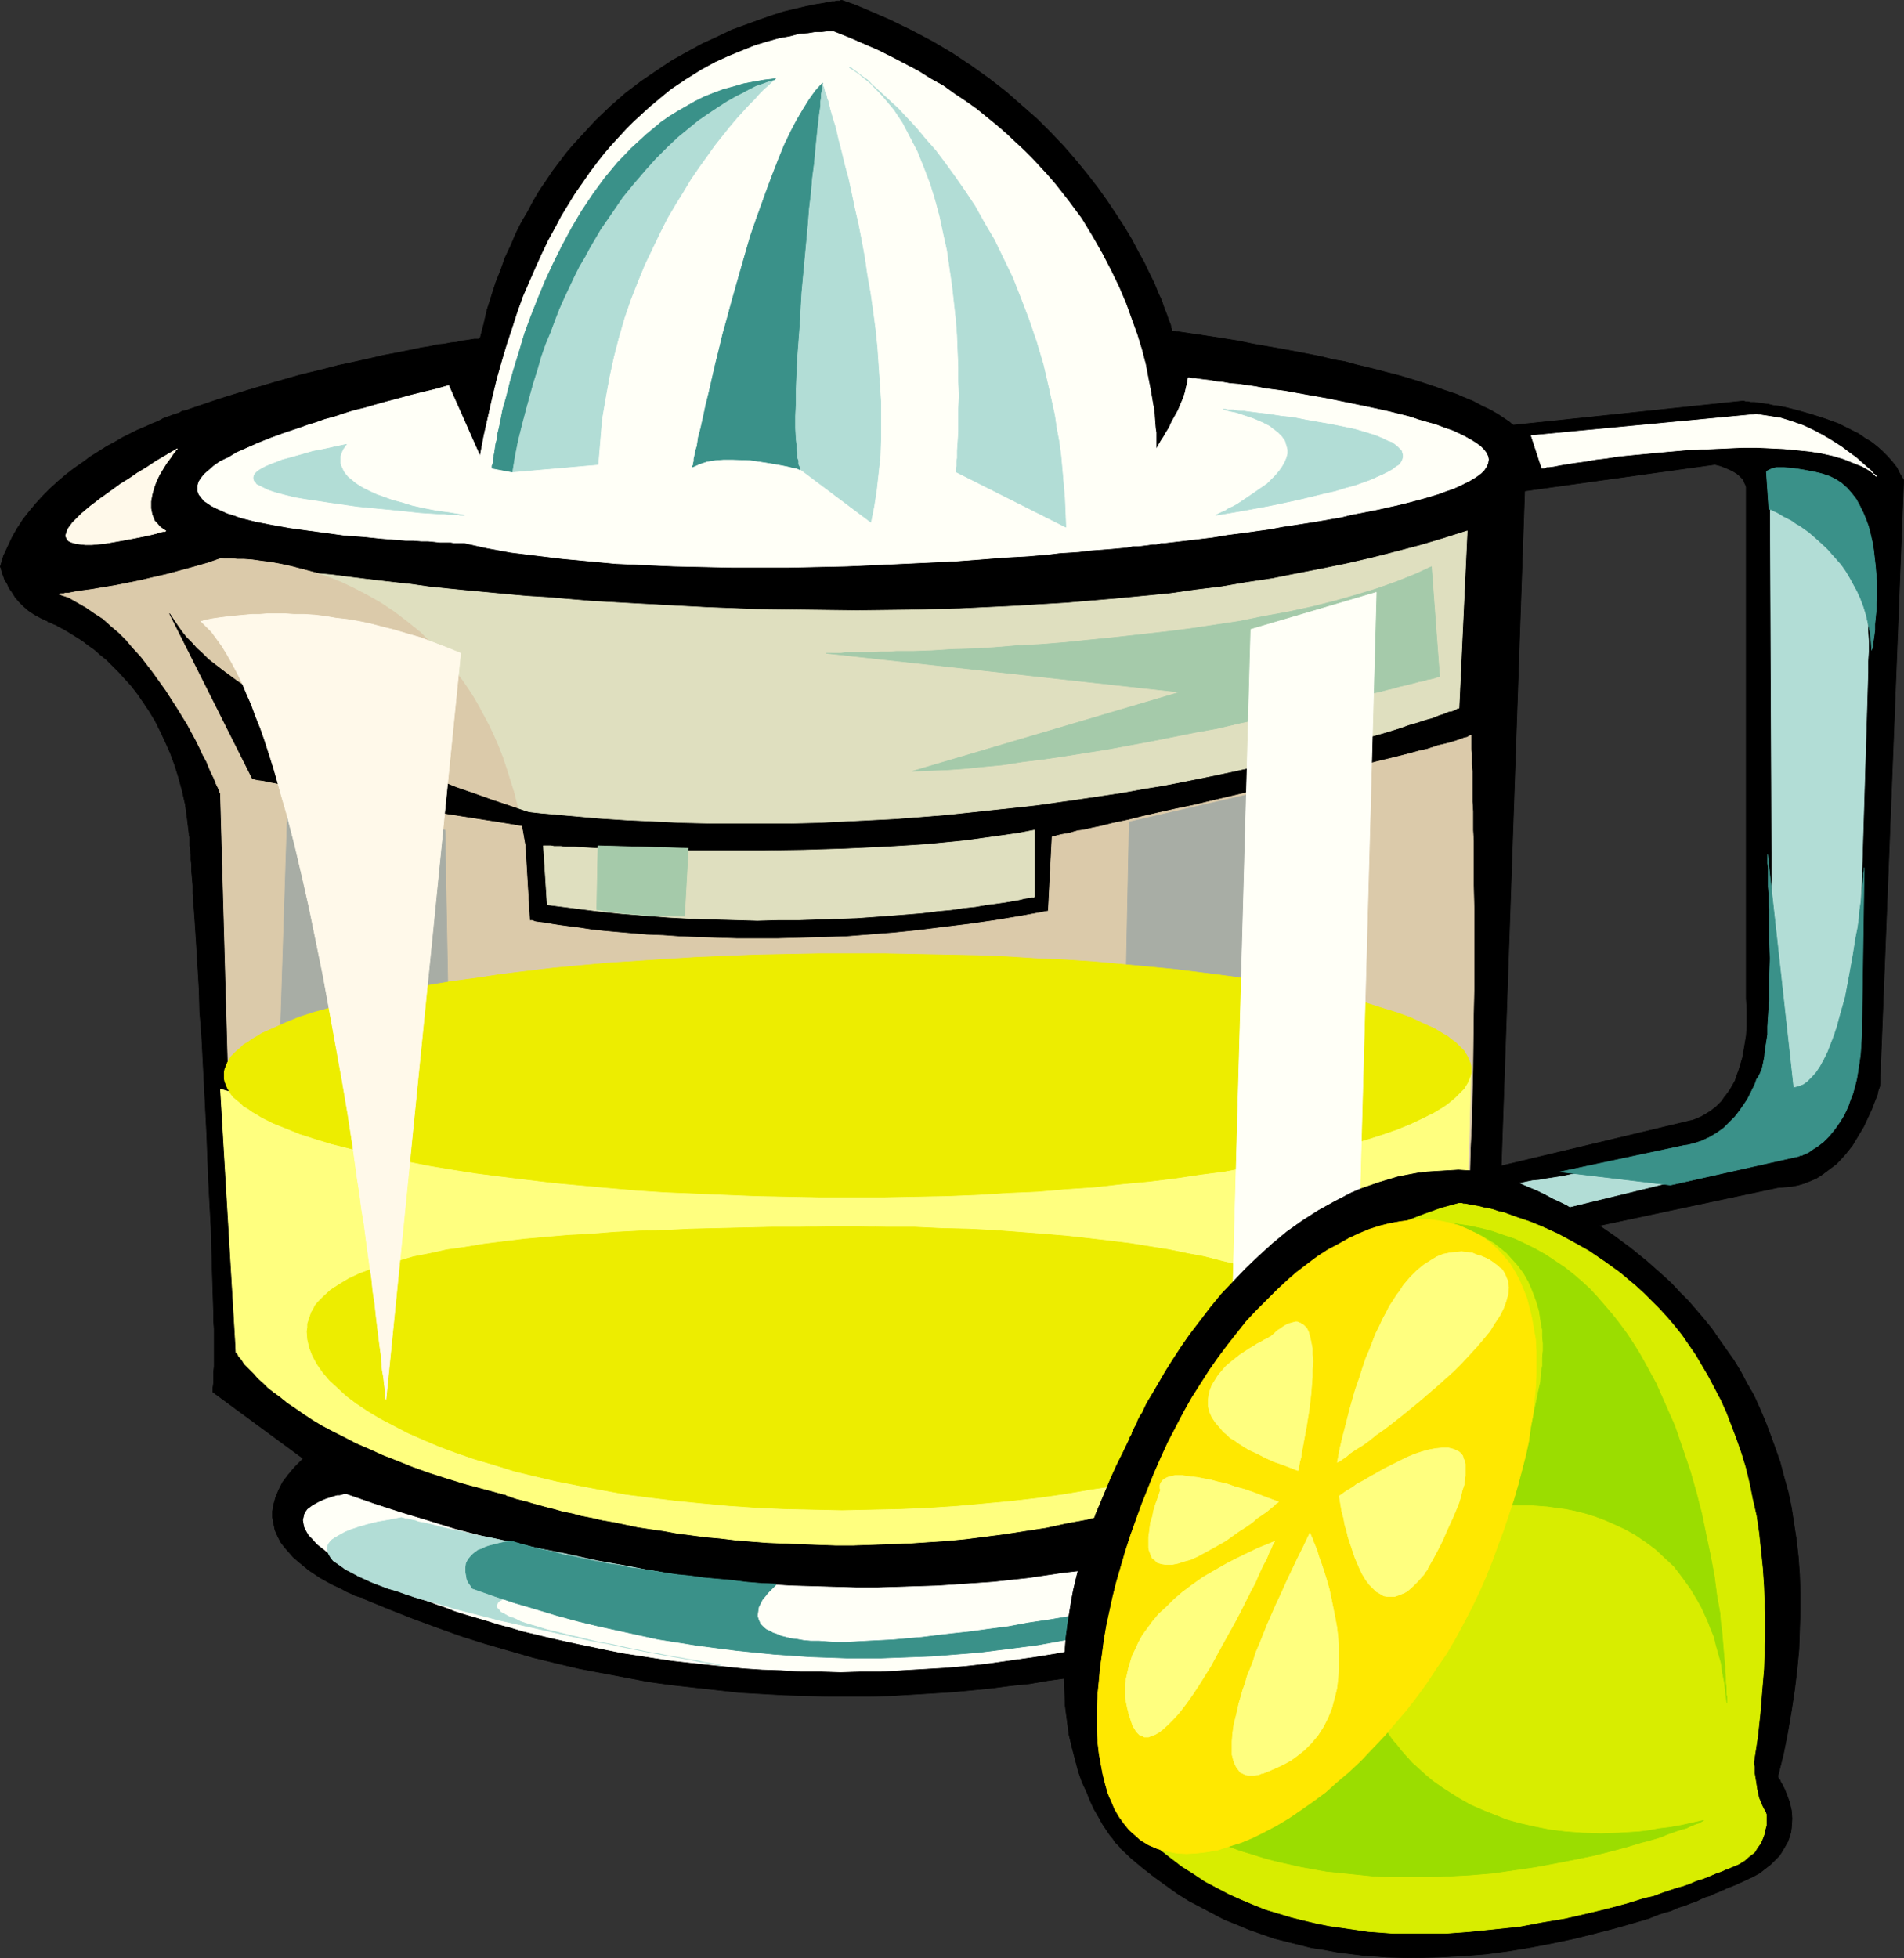 <?xml version="1.0" encoding="UTF-8" standalone="no"?>
<svg
   version="1.0"
   width="129.809mm"
   height="133.455mm"
   id="svg43"
   sodipodi:docname="Lemonade - Fresh.wmf"
   xmlns:inkscape="http://www.inkscape.org/namespaces/inkscape"
   xmlns:sodipodi="http://sodipodi.sourceforge.net/DTD/sodipodi-0.dtd"
   xmlns="http://www.w3.org/2000/svg"
   xmlns:svg="http://www.w3.org/2000/svg">
  <rect width="100%" height="100%" fill="#333333" stroke="none"/>
  <sodipodi:namedview
     id="namedview43"
     pagecolor="#ffffff"
     bordercolor="#000000"
     borderopacity="0.25"
     inkscape:showpageshadow="2"
     inkscape:pageopacity="0.0"
     inkscape:pagecheckerboard="0"
     inkscape:deskcolor="#d1d1d1"
     inkscape:document-units="mm" />
  <defs
     id="defs1">
    <pattern
       id="WMFhbasepattern"
       patternUnits="userSpaceOnUse"
       width="6"
       height="6"
       x="0"
       y="0" />
  </defs>
  <path
     style="fill:#000000;fill-opacity:1;fill-rule:evenodd;stroke:#000000;stroke-width:0.162px;stroke-linecap:round;stroke-linejoin:round;stroke-miterlimit:4;stroke-dasharray:none;stroke-opacity:1"
     d="M 78.134,375.712 54.863,358.587 v -1.131 l 0.162,-1.131 v -1.292 -1.454 l 0.162,-1.616 v -9.694 l -0.162,-2.262 v -2.262 l -0.162,-5.008 -0.162,-5.17 -0.162,-5.655 -0.162,-5.655 -0.323,-5.978 -0.323,-6.139 -0.485,-12.44 -0.646,-12.602 -0.323,-6.301 -0.323,-6.139 -0.485,-5.978 -0.162,-5.816 -0.323,-5.493 -0.323,-5.332 -0.323,-5.008 -0.162,-2.423 -0.162,-2.262 -0.162,-2.1 -0.162,-2.1 v -1.939 l -0.162,-1.939 -0.162,-1.777 v -1.616 l -0.162,-1.454 v -1.292 l -0.162,-1.292 -0.162,-0.969 v -0.969 -0.808 -0.485 l -0.162,-0.485 v -0.323 l -0.485,-4.039 -0.485,-3.554 -0.808,-3.554 -0.97,-3.554 -0.97,-3.07 -1.131,-3.07 -1.293,-2.908 -1.293,-2.747 -1.293,-2.585 -1.454,-2.423 -1.616,-2.423 -1.454,-2.1 -1.616,-2.1 -1.616,-1.777 -1.616,-1.777 -1.616,-1.616 -1.616,-1.616 -1.616,-1.292 -1.454,-1.292 -1.616,-1.131 -1.454,-1.131 -1.293,-0.808 -1.293,-0.808 -1.293,-0.808 -1.131,-0.646 -0.97,-0.485 -0.808,-0.485 -0.808,-0.323 -0.646,-0.323 -0.323,-0.162 h -0.323 v -0.162 l -1.778,-0.808 -1.778,-0.969 -1.454,-0.969 -1.293,-1.131 -1.131,-1.131 -0.97,-1.131 -0.808,-1.292 -0.808,-1.131 -0.485,-1.131 -0.646,-0.969 -0.323,-0.969 -0.323,-0.808 -0.162,-0.646 -0.162,-0.646 -0.162,-0.323 v 0 l 0.808,-2.747 1.131,-2.423 1.131,-2.423 1.293,-2.262 1.454,-2.262 1.778,-2.262 1.616,-1.939 1.778,-1.939 1.939,-1.939 1.939,-1.777 2.101,-1.777 2.101,-1.616 2.101,-1.454 1.939,-1.454 4.363,-2.747 2.101,-1.131 1.939,-1.131 1.939,-0.969 1.939,-0.969 1.939,-0.808 1.778,-0.808 1.616,-0.646 1.454,-0.808 1.454,-0.485 1.293,-0.485 1.131,-0.323 0.808,-0.485 0.808,-0.162 0.646,-0.162 0.323,-0.162 v 0 l 7.595,-2.585 7.272,-2.262 7.11,-2.1 3.394,-0.969 3.394,-0.969 3.394,-0.808 3.232,-0.808 3.07,-0.808 3.07,-0.646 2.909,-0.646 2.909,-0.646 2.747,-0.646 2.586,-0.485 2.424,-0.485 2.424,-0.485 2.262,-0.485 2.101,-0.323 2.101,-0.485 1.778,-0.162 1.616,-0.323 1.616,-0.162 1.293,-0.323 1.293,-0.162 0.97,-0.162 0.97,-0.162 h 0.646 0.485 l 0.162,-0.162 h 0.162 l 0.97,-3.716 0.808,-3.554 1.131,-3.554 1.131,-3.554 1.293,-3.231 1.131,-3.231 1.454,-3.07 1.293,-3.07 1.454,-2.908 1.616,-2.747 1.454,-2.747 1.616,-2.747 1.778,-2.585 1.616,-2.423 3.555,-4.685 1.778,-2.1 1.939,-2.1 3.717,-4.039 3.878,-3.716 3.878,-3.393 4.04,-3.07 4.04,-2.747 3.878,-2.585 4.04,-2.262 3.878,-2.1 3.878,-1.777 3.717,-1.777 3.555,-1.292 3.555,-1.292 3.232,-1.131 3.07,-0.969 2.747,-0.646 2.747,-0.646 2.262,-0.485 2.101,-0.323 0.808,-0.162 0.97,-0.162 0.646,-0.162 h 0.646 l 0.646,-0.162 h 0.323 0.485 l 0.162,-0.162 h 0.323 l 3.232,1.131 3.07,1.292 5.979,2.585 5.656,2.747 5.494,2.908 5.171,3.07 4.848,3.231 4.525,3.231 4.363,3.393 4.04,3.554 3.878,3.393 3.555,3.554 3.394,3.554 3.07,3.554 2.909,3.554 2.747,3.554 2.424,3.393 2.262,3.393 2.101,3.231 1.939,3.231 1.616,3.07 1.616,2.908 1.293,2.747 1.293,2.585 0.97,2.423 0.97,2.1 0.646,1.939 0.646,1.616 0.485,1.454 0.485,1.131 0.162,0.969 0.162,0.162 v 0.323 0 0.162 l 4.525,0.646 4.363,0.646 4.202,0.646 4.04,0.646 3.878,0.808 3.717,0.646 3.717,0.646 3.394,0.646 3.394,0.646 3.232,0.646 3.232,0.808 2.909,0.485 2.909,0.808 2.747,0.646 2.586,0.646 2.424,0.646 2.586,0.646 2.262,0.646 2.101,0.646 2.101,0.646 1.939,0.646 1.939,0.646 1.778,0.646 3.394,1.131 1.454,0.646 2.747,1.131 2.424,1.292 2.101,0.969 1.939,1.131 1.454,0.969 1.454,0.969 1.131,0.969 0.97,0.808 0.646,0.969 0.646,0.646 0.323,0.646 0.323,0.646 0.162,0.646 0.162,0.485 v 0.323 0.485 0.162 0.162 l -8.08,232.811 -28.442,28.273 v 0.162 h 0.162 l 0.323,0.323 0.485,0.162 0.323,0.485 0.646,0.323 1.131,1.131 1.454,1.454 1.293,1.616 1.293,1.939 1.131,2.1 0.485,1.131 0.485,1.131 0.162,1.292 0.323,1.292 v 1.292 1.292 l -0.162,1.454 -0.323,1.454 -0.646,1.454 -0.646,1.454 -0.808,1.616 -1.131,1.454 -1.293,1.616 -1.616,1.616 -1.778,1.616 -1.939,1.616 h -0.162 l -0.162,0.162 -0.646,0.162 -0.485,0.323 -0.97,0.323 -0.97,0.485 -1.131,0.485 -1.293,0.485 -1.616,0.646 -1.616,0.646 -1.778,0.808 -2.101,0.646 -2.101,0.808 -2.262,0.808 -2.424,0.969 -2.586,0.808 -2.747,0.969 -2.909,0.808 -3.07,0.969 -3.07,0.969 -3.394,0.969 -3.394,0.969 -3.555,0.969 -3.555,0.969 -3.878,0.969 -3.878,0.808 -4.04,0.969 -4.04,0.969 -4.202,0.808 -4.363,0.808 -4.525,0.808 -4.525,0.808 -4.686,0.646 -4.686,0.808 -4.848,0.485 -4.848,0.646 -5.01,0.485 -5.01,0.485 -5.171,0.323 -5.333,0.323 -5.333,0.323 -5.333,0.162 h -5.494 -5.494 l -5.494,-0.162 -5.656,-0.162 -5.656,-0.323 -5.818,-0.323 -5.818,-0.646 -5.818,-0.646 -5.818,-0.646 -5.979,-0.808 -5.979,-1.131 -5.979,-1.131 -5.979,-1.131 -6.141,-1.454 -5.979,-1.454 -6.141,-1.777 -6.141,-1.777 -6.141,-1.939 -6.302,-2.262 -6.141,-2.262 -6.141,-2.423 -6.302,-2.585 v -0.162 l -0.323,-0.162 -0.646,-0.162 -0.646,-0.162 -0.97,-0.323 -0.97,-0.485 -1.131,-0.485 -1.131,-0.646 -2.747,-1.292 -2.909,-1.616 -2.909,-1.939 -2.747,-2.262 -1.293,-1.131 -1.131,-1.292 -1.131,-1.292 -0.97,-1.292 -0.808,-1.616 -0.646,-1.454 -0.323,-1.616 -0.323,-1.616 v -1.616 l 0.323,-1.777 0.485,-1.777 0.808,-1.939 0.97,-1.939 1.454,-1.939 0.808,-0.969 0.97,-1.131 0.97,-0.969 z"
     id="path1" />
  <path
     style="fill:#000000;fill-opacity:1;fill-rule:evenodd;stroke:#000000;stroke-width:0.162px;stroke-linecap:round;stroke-linejoin:round;stroke-miterlimit:4;stroke-dasharray:none;stroke-opacity:1"
     d="m 371.922,111.397 77.083,-8.078 h 0.323 l 0.485,0.162 h 0.646 l 0.646,0.162 h 0.97 l 0.97,0.162 1.293,0.162 1.293,0.162 1.293,0.323 1.454,0.162 1.616,0.323 3.232,0.808 3.394,0.969 3.555,1.131 3.555,1.292 3.555,1.777 1.616,0.808 1.616,1.131 1.616,0.969 1.454,1.131 1.454,1.292 1.293,1.292 1.293,1.454 1.131,1.454 0.808,1.616 0.97,1.616 -6.141,155.907 v 0 0.162 l -0.162,0.485 -0.162,0.323 -0.162,0.646 -0.162,0.808 -0.323,0.808 -0.323,0.808 -0.808,2.1 -0.97,2.1 -1.131,2.423 -1.454,2.423 -1.454,2.423 -1.939,2.423 -2.101,2.262 -1.293,0.969 -1.293,0.969 -1.293,0.969 -1.293,0.808 -1.454,0.646 -1.616,0.646 -1.616,0.485 -1.616,0.323 -1.778,0.162 -1.939,0.162 -85.001,18.095 -34.582,-12.117 97.283,-23.265 v 0 h 0.162 l 0.485,-0.162 0.808,-0.323 1.131,-0.485 1.131,-0.646 1.293,-0.808 1.454,-1.131 1.454,-1.454 0.646,-0.969 0.646,-0.808 0.808,-1.131 0.646,-1.131 0.646,-1.131 0.485,-1.454 0.485,-1.292 0.485,-1.616 0.485,-1.616 0.323,-1.777 0.323,-1.939 0.323,-1.939 0.162,-2.262 v -2.262 -2.423 l -0.162,-2.585 v -131.673 -0.162 l -0.162,-0.485 -0.323,-0.646 -0.162,-0.485 -0.323,-0.485 -0.485,-0.485 -0.485,-0.485 -0.646,-0.485 -0.808,-0.485 -0.97,-0.485 -1.131,-0.485 -1.293,-0.485 -1.293,-0.323 -73.043,10.178 z"
     id="path2" />
  <path
     style="fill:#fffff7;fill-opacity:1;fill-rule:evenodd;stroke:#fffff7;stroke-width:0.162px;stroke-linecap:round;stroke-linejoin:round;stroke-miterlimit:4;stroke-dasharray:none;stroke-opacity:1"
     d="m 345.096,385.406 h -0.162 -0.162 l -0.323,0.323 -0.646,0.323 -0.646,0.162 -0.808,0.485 -0.97,0.323 -1.131,0.485 -1.293,0.485 -1.293,0.646 -1.616,0.646 -1.616,0.646 -1.939,0.646 -1.939,0.808 -2.101,0.646 -2.101,0.808 -2.424,0.808 -2.424,0.808 -2.747,0.808 -2.747,0.808 -2.747,0.808 -3.07,0.969 -3.07,0.808 -3.232,0.808 -3.394,0.808 -3.555,0.808 -3.555,0.808 -3.717,0.646 -3.878,0.808 -3.878,0.646 -4.04,0.808 -4.202,0.485 -4.363,0.646 -4.363,0.646 -4.525,0.485 -4.525,0.485 -4.686,0.323 -4.848,0.323 -4.848,0.323 -5.171,0.162 -5.01,0.162 -5.333,0.162 h -5.171 l -5.494,-0.162 -5.494,-0.162 -5.656,-0.162 -5.656,-0.323 -5.818,-0.485 -5.818,-0.485 -5.979,-0.646 -5.979,-0.808 -6.141,-0.808 -6.141,-0.969 -6.302,-1.131 -6.464,-1.131 -6.302,-1.292 -6.626,-1.454 -6.626,-1.616 -6.626,-1.777 -6.787,-1.777 -6.787,-2.1 -6.949,-2.1 -6.949,-2.262 -6.949,-2.423 h -0.162 -0.162 -0.323 l -0.485,0.162 -0.646,0.162 h -0.646 l -1.616,0.485 -1.454,0.485 -1.778,0.808 -1.454,0.808 -0.646,0.485 -0.646,0.485 -0.485,0.646 -0.323,0.646 -0.162,0.808 -0.162,0.646 0.162,0.969 0.162,0.808 0.485,0.969 0.646,1.131 0.97,0.969 1.131,1.292 1.454,1.131 1.616,1.292 2.101,1.454 2.262,1.454 1.293,0.808 1.454,0.646 1.454,0.808 1.454,0.808 0.162,0.162 h 0.162 l 0.485,0.323 0.485,0.162 0.808,0.323 0.97,0.485 0.97,0.485 1.131,0.485 1.454,0.485 1.454,0.646 1.616,0.646 1.778,0.646 1.939,0.808 2.101,0.646 2.101,0.808 2.424,0.808 2.424,0.969 2.586,0.808 2.747,0.808 2.747,0.808 3.07,0.969 3.07,0.808 3.232,0.969 3.394,0.808 3.394,0.808 3.555,0.808 3.717,0.808 3.878,0.808 3.878,0.808 4.04,0.808 4.202,0.646 4.202,0.646 4.363,0.646 4.363,0.485 4.525,0.485 4.686,0.485 4.686,0.485 4.848,0.323 4.848,0.162 5.01,0.323 h 5.171 l 5.171,0.162 5.171,-0.162 h 5.333 l 5.333,-0.323 5.494,-0.323 5.494,-0.323 5.656,-0.485 5.818,-0.646 5.656,-0.808 5.818,-0.808 5.979,-0.969 5.979,-1.131 5.818,-1.131 6.141,-1.292 6.141,-1.616 6.141,-1.616 6.302,-1.777 6.302,-1.777 6.302,-2.1 6.302,-2.262 6.464,-2.262 6.464,-2.585 6.464,-2.747 v 0 h 0.162 l 0.323,-0.323 0.485,-0.162 0.485,-0.323 0.646,-0.323 1.293,-0.808 1.454,-0.969 1.454,-1.131 1.293,-1.292 1.131,-1.454 0.485,-0.646 0.485,-0.808 0.323,-0.646 0.162,-0.808 v -0.808 l -0.162,-0.646 -0.323,-0.808 -0.323,-0.808 -0.646,-0.646 -0.808,-0.808 -1.131,-0.646 -1.293,-0.808 -1.454,-0.646 -1.778,-0.646 -2.101,-0.485 z"
     id="path3" />
  <path
     style="fill:#fffff7;fill-opacity:1;fill-rule:evenodd;stroke:#fffff7;stroke-width:0.162px;stroke-linecap:round;stroke-linejoin:round;stroke-miterlimit:4;stroke-dasharray:none;stroke-opacity:1"
     d="m 123.705,117.536 0.97,-5.17 1.131,-5.008 1.131,-5.008 1.131,-4.685 1.293,-4.524 1.293,-4.362 1.454,-4.362 1.293,-4.039 1.454,-4.039 1.616,-3.716 1.616,-3.716 1.616,-3.554 1.616,-3.393 1.778,-3.231 1.616,-3.07 1.778,-2.908 1.778,-2.908 1.939,-2.747 1.778,-2.585 1.939,-2.585 1.778,-2.262 1.939,-2.262 1.939,-2.1 1.939,-2.1 1.939,-1.939 1.939,-1.777 1.939,-1.777 1.939,-1.616 1.939,-1.616 1.778,-1.454 3.878,-2.585 3.878,-2.423 3.555,-1.939 3.555,-1.616 3.555,-1.454 3.232,-1.292 3.232,-0.969 2.909,-0.808 2.747,-0.485 2.424,-0.646 2.262,-0.162 1.939,-0.323 h 1.616 l 1.293,-0.162 h 1.778 l 4.04,1.616 3.717,1.616 3.717,1.616 3.555,1.777 3.394,1.777 3.394,1.777 3.07,1.939 3.232,1.777 2.909,2.1 2.909,1.939 2.747,1.939 2.586,2.1 2.586,2.1 2.424,2.1 2.424,2.262 2.262,2.1 2.101,2.1 4.04,4.362 1.939,2.262 3.555,4.524 3.232,4.362 2.747,4.524 2.586,4.524 2.262,4.362 2.101,4.362 1.778,4.201 1.454,4.039 1.454,4.039 1.131,3.716 0.97,3.716 0.646,3.393 0.646,3.231 0.485,2.908 0.485,2.747 0.162,2.423 0.162,1.939 0.162,0.969 v 0.808 0.808 0.646 1.939 l 0.162,-0.162 0.323,-0.485 0.323,-0.646 0.485,-0.808 0.646,-0.969 0.646,-1.131 0.808,-1.292 0.646,-1.454 1.616,-2.908 1.293,-3.07 0.485,-1.454 0.323,-1.454 0.323,-1.292 0.162,-1.131 v 0 h 0.485 l 0.485,0.162 h 0.97 l 0.97,0.162 1.293,0.162 1.454,0.162 1.616,0.323 1.778,0.162 1.778,0.323 2.101,0.162 2.262,0.323 2.262,0.323 2.424,0.485 5.01,0.646 5.333,0.969 5.494,0.969 5.494,1.131 5.494,1.131 5.171,1.131 5.171,1.292 2.424,0.808 2.262,0.646 2.262,0.646 2.101,0.808 1.939,0.646 1.778,0.808 1.616,0.808 1.454,0.808 1.293,0.808 1.131,0.808 0.808,0.808 0.646,0.808 0.485,0.969 0.162,0.808 -0.162,0.969 -0.323,0.808 -0.646,0.969 -0.808,0.808 -1.293,0.969 -1.616,0.969 -1.939,0.969 -2.101,0.969 -2.747,0.969 -1.293,0.485 -1.616,0.485 -1.616,0.485 -1.778,0.485 -1.778,0.485 -1.939,0.485 -1.939,0.485 -2.262,0.485 -2.101,0.485 -2.424,0.485 -2.424,0.485 -2.586,0.485 -2.586,0.646 -2.909,0.485 -2.747,0.485 -3.07,0.485 -3.07,0.485 -3.232,0.485 -3.394,0.646 -3.555,0.485 -3.555,0.485 -3.717,0.485 -3.878,0.646 -4.04,0.485 -4.202,0.485 -4.202,0.485 v 0 h -0.323 -0.485 l -0.485,0.162 -0.808,0.162 h -0.97 l -0.97,0.162 -1.293,0.162 -1.293,0.162 h -1.454 l -1.616,0.323 -1.778,0.162 -1.778,0.162 -2.101,0.162 -2.101,0.162 -2.101,0.162 -2.424,0.323 -2.424,0.162 -2.586,0.162 -2.586,0.323 -5.494,0.485 -5.979,0.323 -6.141,0.485 -6.464,0.485 -6.787,0.323 -6.949,0.323 -7.11,0.323 -7.272,0.323 -7.272,0.162 -7.595,0.162 h -15.029 l -7.434,-0.162 -7.434,-0.162 -7.272,-0.323 -7.434,-0.323 -6.949,-0.646 -6.949,-0.646 -6.626,-0.808 -6.626,-0.808 -6.141,-1.131 -2.909,-0.646 -2.909,-0.646 h -0.97 -0.646 -0.97 l -0.97,-0.162 h -1.293 -1.454 l -1.454,-0.162 -1.616,-0.162 h -1.778 l -1.939,-0.162 h -1.939 l -2.101,-0.162 -4.202,-0.323 -4.686,-0.485 -4.686,-0.323 -9.534,-1.292 -4.686,-0.646 -4.525,-0.808 -4.202,-0.808 -1.939,-0.485 -1.939,-0.485 -1.778,-0.646 -1.616,-0.485 -1.454,-0.646 -1.454,-0.646 -1.293,-0.646 -0.97,-0.646 -0.97,-0.646 -0.646,-0.808 -0.646,-0.808 -0.323,-0.808 v -0.808 -0.808 l 0.323,-0.969 0.646,-0.969 0.808,-0.969 1.131,-0.969 1.293,-1.131 1.616,-1.131 2.101,-0.969 2.101,-1.292 2.586,-1.131 2.909,-1.292 3.232,-1.292 1.778,-0.646 1.778,-0.646 3.878,-1.292 2.262,-0.808 2.101,-0.646 2.262,-0.808 2.424,-0.646 2.424,-0.808 2.586,-0.808 2.747,-0.646 2.747,-0.808 2.909,-0.808 3.07,-0.808 2.909,-0.808 3.232,-0.808 3.394,-0.808 3.394,-0.969 z"
     id="path4" />
  <path
     style="fill:#dfdfbf;fill-opacity:1;fill-rule:evenodd;stroke:#dfdfbf;stroke-width:0.162px;stroke-linecap:round;stroke-linejoin:round;stroke-miterlimit:4;stroke-dasharray:none;stroke-opacity:1"
     d="m 378.063,136.762 -2.101,45.56 -0.162,0.162 h -0.323 l -0.485,0.323 -0.808,0.323 -0.97,0.162 -1.131,0.485 -1.454,0.485 -1.616,0.646 -1.778,0.485 -1.939,0.646 -2.262,0.646 -2.262,0.808 -2.586,0.808 -2.747,0.808 -2.909,0.808 -3.07,0.969 -3.232,0.808 -3.555,0.969 -3.555,0.969 -3.717,0.808 -3.878,1.131 -4.202,0.969 -4.202,0.969 -4.363,0.969 -4.525,0.969 -4.686,0.969 -4.848,0.969 -5.01,0.969 -5.01,0.808 -5.333,0.969 -5.333,0.808 -5.494,0.808 -5.656,0.808 -5.656,0.808 -5.818,0.646 -6.141,0.646 -5.979,0.646 -6.302,0.646 -6.141,0.485 -6.464,0.485 -6.464,0.323 -6.626,0.323 -6.626,0.323 -6.787,0.162 h -6.949 -6.787 -7.11 l -7.11,-0.162 -7.11,-0.323 -7.11,-0.323 -7.434,-0.485 -7.272,-0.646 -7.434,-0.646 -7.434,-0.808 -7.595,-0.969 -7.595,-0.969 -7.595,-1.292 -7.757,-1.292 -7.595,-1.292 -7.757,-1.616 -7.757,-1.777 -7.918,-1.777 -7.918,-2.1 -7.757,-2.1 1.939,-49.599 h 0.162 l 0.485,0.162 0.646,0.162 h 0.97 l 1.293,0.323 1.454,0.162 1.616,0.323 2.101,0.323 2.101,0.323 2.424,0.323 2.747,0.485 2.909,0.323 3.07,0.485 3.232,0.485 3.555,0.323 3.717,0.485 3.878,0.485 4.04,0.485 4.202,0.485 4.525,0.485 4.525,0.646 4.686,0.485 4.848,0.485 5.171,0.485 5.171,0.485 5.333,0.485 5.333,0.323 5.656,0.485 5.656,0.485 5.818,0.323 5.818,0.323 5.979,0.323 6.141,0.323 6.141,0.323 12.605,0.485 12.928,0.162 13.09,0.162 13.251,-0.162 13.251,-0.323 13.574,-0.646 13.574,-0.808 13.413,-1.131 13.413,-1.292 6.787,-0.969 6.626,-0.808 6.626,-1.131 6.464,-0.969 6.464,-1.292 6.626,-1.292 6.302,-1.292 6.302,-1.454 6.302,-1.616 6.141,-1.616 5.979,-1.777 z"
     id="path5" />
  <path
     style="fill:#dfdfbf;fill-opacity:1;fill-rule:evenodd;stroke:#dfdfbf;stroke-width:0.162px;stroke-linecap:round;stroke-linejoin:round;stroke-miterlimit:4;stroke-dasharray:none;stroke-opacity:1"
     d="m 266.559,213.827 v 17.126 l -0.162,0.162 h -0.485 l -0.808,0.162 -1.131,0.162 -1.293,0.323 -1.778,0.323 -1.939,0.323 -2.262,0.323 -2.586,0.323 -2.747,0.485 -3.07,0.323 -3.232,0.485 -3.555,0.323 -3.878,0.485 -3.878,0.323 -4.202,0.323 -4.363,0.323 -4.525,0.323 -4.848,0.162 -4.848,0.162 -5.01,0.162 h -5.333 l -5.494,0.162 -5.494,-0.162 -5.656,-0.162 -5.818,-0.162 -5.979,-0.323 -6.141,-0.485 -6.141,-0.485 -6.141,-0.646 -6.302,-0.808 -6.464,-0.808 -0.97,-15.187 h 0.162 0.323 0.97 0.485 l 0.808,0.162 h 0.808 0.97 l 0.97,0.162 h 2.424 l 2.586,0.162 2.909,0.162 3.394,0.162 h 3.555 l 3.878,0.162 h 4.04 l 4.363,0.162 4.525,0.162 h 4.686 4.848 4.848 5.171 l 10.342,-0.162 10.504,-0.323 10.504,-0.485 5.333,-0.323 5.01,-0.323 5.01,-0.485 5.01,-0.485 4.686,-0.646 4.686,-0.646 4.525,-0.646 z"
     id="path6" />
  <path
     style="fill:#dbcaaa;fill-opacity:1;fill-rule:evenodd;stroke:#dbcaaa;stroke-width:0.162px;stroke-linecap:round;stroke-linejoin:round;stroke-miterlimit:4;stroke-dasharray:none;stroke-opacity:1"
     d="m 135.34,217.866 1.131,19.226 v 0 h 0.162 0.485 l 0.808,0.323 1.131,0.162 1.454,0.162 1.778,0.323 2.101,0.323 2.424,0.323 2.586,0.323 3.07,0.485 3.07,0.323 3.555,0.323 3.717,0.323 3.878,0.323 4.202,0.162 4.525,0.323 4.525,0.162 4.848,0.162 5.01,0.162 h 5.333 5.333 l 5.656,-0.162 5.818,-0.162 5.818,-0.162 6.141,-0.485 6.302,-0.485 6.302,-0.646 6.464,-0.808 6.626,-0.808 6.787,-0.969 6.787,-1.131 6.949,-1.292 0.97,-19.064 h 0.162 l 0.162,-0.162 h 0.323 l 0.485,-0.162 0.646,-0.162 0.646,-0.162 0.97,-0.162 0.97,-0.162 1.131,-0.323 1.131,-0.323 1.293,-0.162 1.454,-0.323 1.454,-0.323 1.616,-0.323 3.232,-0.808 3.878,-0.808 3.878,-0.969 4.202,-0.969 4.363,-0.969 4.686,-0.969 4.686,-1.131 9.696,-2.262 9.696,-2.262 9.534,-2.262 4.525,-1.131 4.525,-0.969 4.202,-1.131 4.04,-0.969 3.878,-0.969 3.555,-0.969 1.616,-0.323 1.454,-0.485 1.454,-0.485 1.454,-0.323 1.293,-0.323 1.131,-0.323 0.97,-0.323 0.97,-0.323 0.808,-0.323 0.808,-0.162 0.485,-0.323 0.485,-0.162 v 0.808 0.646 1.939 l 0.162,1.131 v 1.454 1.454 l 0.162,1.777 v 1.777 1.939 2.1 2.1 l 0.162,2.423 v 2.423 2.423 l 0.162,2.747 v 2.747 2.908 5.816 l 0.162,6.301 v 19.872 l -0.162,7.109 -0.162,13.894 -0.162,7.109 -0.162,6.947 -0.323,6.786 -0.162,6.624 -0.323,6.462 -0.485,6.139 -0.485,5.978 -0.162,2.747 -0.323,2.747 -0.323,2.585 -0.323,2.423 -0.323,2.423 -0.323,2.262 -0.323,2.1 -0.323,2.1 -0.485,1.939 -0.323,1.777 -0.485,1.454 -0.485,1.616 -0.485,1.131 -0.485,1.131 v 0 -0.162 l -0.323,-0.162 -0.162,-0.162 -0.485,-0.485 -0.323,-0.323 -0.646,-0.485 -0.646,-0.485 -0.646,-0.646 -0.808,-0.646 -0.97,-0.646 -0.97,-0.808 -1.131,-0.646 -1.131,-0.969 -1.454,-0.808 -1.454,-0.808 -1.454,-0.969 -1.616,-0.969 -1.939,-0.969 -1.939,-0.969 -1.939,-0.969 -2.262,-1.131 -2.262,-0.969 -2.424,-1.131 -2.586,-0.969 -2.747,-1.131 -2.747,-1.131 -3.07,-0.969 -3.07,-1.131 -3.394,-0.969 -3.394,-0.969 -3.555,-1.131 -3.717,-0.969 -3.878,-0.969 -4.04,-0.969 -4.202,-0.808 -4.525,-0.969 -4.525,-0.808 -4.686,-0.808 -4.848,-0.808 -5.171,-0.646 -5.333,-0.808 -5.333,-0.485 -5.656,-0.646 -5.818,-0.485 -5.979,-0.485 -6.141,-0.485 -6.464,-0.162 -6.626,-0.323 -6.787,-0.162 -6.949,-0.162 h -7.272 -7.434 l -7.595,0.162 -7.757,0.162 -8.08,0.485 -8.242,0.323 -8.403,0.485 -8.726,0.646 -8.888,0.808 -9.211,0.808 -9.373,0.969 -9.696,0.969 -9.858,1.131 v 0 l -0.485,0.162 -0.646,0.162 -0.97,0.162 -0.97,0.162 -1.293,0.323 -1.454,0.323 -1.778,0.323 -1.778,0.485 -1.778,0.485 -2.101,0.485 -2.101,0.646 -4.363,1.292 -4.525,1.616 -4.525,1.939 -4.363,1.939 -2.101,1.131 -2.101,1.292 -1.778,1.292 -1.778,1.292 -1.778,1.292 -1.454,1.454 -1.293,1.454 -1.131,1.616 -0.808,1.777 -0.646,1.616 -0.485,1.939 -0.162,1.777 -4.04,-143.79 v -0.162 l -0.162,-0.323 -0.162,-0.485 -0.323,-0.808 -0.485,-0.969 -0.485,-1.292 -0.646,-1.292 -0.646,-1.454 -0.646,-1.616 -0.97,-1.777 -0.808,-1.777 -0.97,-1.939 -1.131,-2.1 -1.131,-2.1 -1.293,-2.1 -1.293,-2.1 -2.909,-4.524 -3.232,-4.524 -3.232,-4.201 -1.939,-2.1 -1.778,-2.1 -1.939,-1.939 -2.101,-1.777 -1.939,-1.777 -2.262,-1.454 -2.101,-1.454 -2.262,-1.292 -2.262,-1.292 -2.424,-0.808 h 0.162 l 0.162,-0.162 h 0.323 0.485 l 0.485,-0.162 h 0.808 l 1.616,-0.323 1.131,-0.162 0.97,-0.162 2.424,-0.323 2.747,-0.485 3.07,-0.485 3.232,-0.646 3.232,-0.646 3.394,-0.808 3.555,-0.808 7.11,-1.939 3.394,-0.969 3.232,-1.131 h 0.808 0.97 1.131 l 1.454,0.162 h 1.778 l 2.101,0.162 2.262,0.323 2.586,0.323 2.586,0.485 2.909,0.646 3.07,0.808 3.07,0.808 3.232,1.131 3.232,1.292 3.394,1.616 3.394,1.777 3.394,1.939 3.394,2.262 3.394,2.585 3.394,2.747 3.232,3.231 1.616,1.616 1.454,1.777 1.616,1.777 1.454,2.1 1.454,1.939 1.454,2.1 1.454,2.262 1.293,2.262 1.293,2.423 1.293,2.423 1.293,2.747 1.131,2.585 1.131,2.908 0.97,2.908 0.97,3.07 0.97,3.07 0.808,3.231 0.808,3.393 0.646,3.393 z"
     id="path7" />
  <path
     style="fill:#b2ddd6;fill-opacity:1;fill-rule:evenodd;stroke:#b2ddd6;stroke-width:0.162px;stroke-linecap:round;stroke-linejoin:round;stroke-miterlimit:4;stroke-dasharray:none;stroke-opacity:1"
     d="m 218.887,17.368 h 0.162 v 0.162 h 0.323 l 0.162,0.162 0.808,0.646 0.97,0.646 1.131,0.969 1.454,1.131 1.616,1.454 1.778,1.616 2.101,1.939 2.101,1.939 2.262,2.423 2.262,2.423 2.424,2.908 2.586,2.908 2.424,3.231 2.586,3.554 2.586,3.716 2.586,3.877 2.424,4.362 2.586,4.362 2.262,4.685 2.424,5.008 2.101,5.332 2.101,5.493 1.939,5.655 1.778,5.978 1.454,6.301 1.454,6.624 0.485,3.393 0.646,3.393 0.485,3.554 0.323,3.554 0.323,3.716 0.323,3.716 0.162,3.716 0.162,3.877 -28.28,-14.217 v -0.162 -0.323 -0.485 l 0.162,-0.485 v -0.485 -0.808 l 0.162,-0.808 v -1.939 l 0.162,-2.262 0.162,-2.585 v -2.747 -3.231 l 0.162,-3.393 -0.162,-3.554 V 94.433 l -0.162,-3.877 -0.162,-4.201 -0.323,-4.201 -0.485,-4.362 -0.485,-4.362 -0.646,-4.362 -0.646,-4.524 -0.97,-4.362 -0.97,-4.524 -1.131,-4.201 -1.293,-4.201 -1.616,-4.201 -1.616,-4.039 -1.939,-3.716 -1.939,-3.716 -2.262,-3.393 -2.586,-3.07 -1.293,-1.454 -1.454,-1.454 -1.293,-1.454 -1.616,-1.131 -1.454,-1.131 z"
     id="path8" />
  <path
     style="fill:#b2ddd6;fill-opacity:1;fill-rule:evenodd;stroke:#b2ddd6;stroke-width:0.162px;stroke-linecap:round;stroke-linejoin:round;stroke-miterlimit:4;stroke-dasharray:none;stroke-opacity:1"
     d="m 211.938,21.407 v 0 0.162 0.323 l 0.162,0.323 0.162,0.323 0.162,0.646 0.162,0.646 0.323,0.646 0.162,0.808 0.323,0.808 0.485,2.1 0.646,2.262 0.808,2.585 0.646,2.908 0.808,3.07 0.808,3.393 0.97,3.554 0.808,3.716 0.808,3.877 0.97,4.201 0.808,4.201 0.808,4.362 0.646,4.524 0.808,4.524 0.646,4.524 0.646,4.847 0.485,4.685 0.323,4.685 0.323,4.685 0.323,4.847 v 4.524 4.685 l -0.162,4.524 -0.485,4.524 -0.485,4.362 -0.646,4.201 -0.808,4.039 -22.624,-16.964 v -0.162 -0.162 -0.323 -0.969 l 0.162,-1.292 0.162,-1.616 0.162,-1.777 0.162,-2.262 0.323,-2.262 0.162,-2.747 0.323,-2.908 0.323,-3.07 0.323,-3.231 0.323,-3.393 0.162,-3.554 0.808,-7.593 0.808,-7.755 0.808,-8.078 0.808,-7.917 0.808,-7.917 0.97,-7.593 0.323,-3.716 0.485,-3.554 0.485,-3.231 0.323,-3.231 0.485,-3.07 z"
     id="path9" />
  <path
     style="fill:#b2ddd6;fill-opacity:1;fill-rule:evenodd;stroke:#b2ddd6;stroke-width:0.162px;stroke-linecap:round;stroke-linejoin:round;stroke-miterlimit:4;stroke-dasharray:none;stroke-opacity:1"
     d="m 199.818,20.276 -0.162,0.162 -0.323,0.323 -0.646,0.485 -0.808,0.808 -0.97,0.808 -1.131,1.131 -1.293,1.454 -1.454,1.454 -1.616,1.777 -1.616,1.777 -1.778,2.1 -1.939,2.423 -1.939,2.423 -1.939,2.747 -2.101,2.908 -2.101,3.07 -1.939,3.231 -2.101,3.393 -2.101,3.554 -1.939,3.877 -1.939,4.039 -1.939,4.039 -1.778,4.362 -1.778,4.524 -1.616,4.685 -1.454,5.008 -1.293,5.008 -1.131,5.17 -0.97,5.332 -0.97,5.655 -0.485,5.816 -0.485,5.816 -22.139,1.939 v 0 -0.162 -0.485 l 0.162,-0.323 v -0.646 l 0.162,-0.646 0.162,-0.808 0.162,-0.969 0.162,-0.969 0.162,-0.969 0.323,-1.292 0.323,-1.292 0.323,-1.292 0.323,-1.454 0.646,-3.231 0.97,-3.393 0.97,-3.716 1.131,-3.877 1.293,-4.039 1.293,-4.362 1.616,-4.362 1.616,-4.362 1.939,-4.524 1.939,-4.524 2.262,-4.524 2.262,-4.524 2.586,-4.524 2.586,-4.201 2.909,-4.201 3.07,-4.039 3.232,-3.877 3.394,-3.554 3.717,-3.393 1.778,-1.616 1.939,-1.454 2.101,-1.292 1.939,-1.292 2.101,-1.292 2.101,-1.131 2.262,-1.131 2.262,-0.808 2.262,-0.808 2.424,-0.808 2.424,-0.646 z"
     id="path10" />
  <path
     style="fill:#b2ddd6;fill-opacity:1;fill-rule:evenodd;stroke:#b2ddd6;stroke-width:0.162px;stroke-linecap:round;stroke-linejoin:round;stroke-miterlimit:4;stroke-dasharray:none;stroke-opacity:1"
     d="m 119.665,132.723 h -0.323 -0.323 -0.485 l -0.485,-0.162 h -0.808 -0.808 -0.808 l -1.131,-0.162 h -0.97 l -2.586,-0.162 -2.586,-0.162 -2.909,-0.323 -3.232,-0.323 -3.232,-0.323 -6.787,-0.646 -6.787,-0.969 -3.232,-0.485 -3.232,-0.485 -2.909,-0.485 -2.586,-0.646 -2.424,-0.646 -0.97,-0.323 -0.97,-0.323 -0.97,-0.485 -0.646,-0.323 -0.646,-0.323 -0.646,-0.323 -0.323,-0.485 -0.323,-0.323 -0.162,-0.485 v -0.485 l 0.162,-0.485 0.162,-0.323 0.485,-0.485 0.646,-0.485 0.808,-0.485 0.97,-0.485 1.131,-0.485 1.293,-0.485 1.616,-0.646 1.778,-0.485 1.778,-0.485 2.262,-0.646 2.262,-0.646 2.586,-0.485 2.909,-0.646 3.07,-0.646 -0.162,0.162 -0.323,0.485 -0.485,0.646 -0.323,0.808 -0.323,0.969 v 1.131 0.646 l 0.162,0.646 0.323,0.646 0.323,0.808 0.485,0.646 0.646,0.808 0.808,0.646 0.97,0.808 1.131,0.808 1.131,0.646 1.616,0.808 1.778,0.808 1.778,0.646 2.262,0.808 2.424,0.646 2.586,0.808 2.909,0.646 3.232,0.646 3.555,0.485 z"
     id="path11" />
  <path
     style="fill:#b2ddd6;fill-opacity:1;fill-rule:evenodd;stroke:#b2ddd6;stroke-width:0.162px;stroke-linecap:round;stroke-linejoin:round;stroke-miterlimit:4;stroke-dasharray:none;stroke-opacity:1"
     d="m 315.2,105.419 h 0.323 0.323 l 0.485,0.162 h 0.646 0.808 l 0.808,0.162 0.97,0.162 h 0.97 l 1.131,0.162 2.586,0.323 2.747,0.323 3.07,0.485 3.07,0.323 3.232,0.646 6.464,1.131 3.232,0.646 3.07,0.646 2.747,0.808 2.586,0.808 2.262,0.969 0.97,0.485 0.97,0.323 0.646,0.485 0.646,0.485 0.646,0.646 0.485,0.485 0.162,0.485 0.162,0.646 v 0.485 l -0.162,0.646 -0.323,0.646 -0.485,0.646 -0.808,0.485 -0.808,0.646 -1.131,0.646 -1.293,0.646 -1.454,0.646 -1.778,0.808 -1.778,0.646 -2.262,0.808 -2.424,0.646 -2.586,0.808 -2.909,0.646 -3.232,0.808 -3.394,0.808 -3.717,0.808 -3.878,0.808 -4.363,0.808 -4.525,0.808 -4.848,0.808 v 0 l 0.323,-0.162 0.646,-0.323 0.646,-0.323 0.808,-0.323 0.97,-0.646 1.131,-0.485 1.131,-0.646 2.424,-1.616 2.586,-1.777 2.586,-1.777 1.131,-1.131 0.97,-0.969 0.97,-1.131 0.808,-1.131 0.646,-1.131 0.485,-1.131 0.323,-1.131 v -1.131 l -0.323,-1.131 -0.323,-1.131 -0.808,-1.131 -1.131,-1.131 -1.293,-0.969 -0.808,-0.646 -0.97,-0.485 -0.97,-0.485 -1.131,-0.485 -1.131,-0.485 -1.454,-0.485 -1.454,-0.485 -1.454,-0.485 -1.616,-0.323 z"
     id="path12" />
  <path
     style="fill:#fffff7;fill-opacity:1;fill-rule:evenodd;stroke:#fffff7;stroke-width:0.162px;stroke-linecap:round;stroke-linejoin:round;stroke-miterlimit:4;stroke-dasharray:none;stroke-opacity:1"
     d="m 397.293,120.606 h 0.162 v 0 h 0.323 l 0.323,-0.162 0.485,-0.162 h 0.485 l 1.293,-0.162 1.616,-0.323 1.939,-0.323 2.101,-0.323 2.424,-0.323 2.747,-0.485 2.747,-0.323 3.07,-0.485 3.232,-0.323 3.394,-0.323 3.394,-0.323 7.272,-0.646 7.434,-0.323 7.272,-0.323 h 3.717 l 3.555,0.162 3.394,0.162 3.394,0.323 3.232,0.323 3.07,0.485 2.909,0.646 2.747,0.808 2.424,0.969 2.424,0.969 1.939,1.131 0.808,0.646 0.808,0.808 v -0.162 l -0.162,-0.162 -0.162,-0.162 -0.323,-0.162 -0.646,-0.808 -1.131,-0.969 -1.293,-1.131 -1.454,-1.292 -1.778,-1.292 -1.939,-1.454 -2.262,-1.454 -2.424,-1.454 -2.424,-1.292 -2.747,-1.292 -2.747,-0.969 -3.07,-0.969 -3.07,-0.485 -3.232,-0.485 -58.014,5.493 z"
     id="path13" />
  <path
     style="fill:#b2ddd6;fill-opacity:1;fill-rule:evenodd;stroke:#b2ddd6;stroke-width:0.162px;stroke-linecap:round;stroke-linejoin:round;stroke-miterlimit:4;stroke-dasharray:none;stroke-opacity:1"
     d="m 456.115,121.575 v 0 h 0.323 l 0.323,-0.162 h 0.485 l 0.646,-0.162 0.646,-0.162 h 0.808 0.97 l 0.97,0.162 0.97,0.162 1.131,0.162 1.131,0.323 1.293,0.485 1.293,0.646 1.131,0.646 1.293,0.969 1.131,1.131 1.293,1.292 1.131,1.454 1.131,1.777 1.131,1.939 1.131,2.1 0.808,2.585 0.97,2.585 0.808,3.07 0.808,3.393 0.162,1.777 0.323,1.777 0.162,2.1 0.323,1.939 0.162,2.1 0.162,2.262 0.162,2.262 v 2.423 l 0.162,2.585 v 2.585 l -0.162,2.585 v 2.908 l -3.07,101.138 v 0.162 0.162 0.162 l -0.162,0.323 -0.162,0.969 -0.323,1.292 -0.485,1.292 -0.646,1.777 -0.808,1.777 -0.97,1.939 -1.293,1.939 -1.454,1.939 -1.616,1.939 -1.778,1.939 -2.262,1.777 -1.131,0.808 -1.293,0.646 -1.293,0.808 -1.454,0.646 -1.454,0.646 -1.616,0.485 -71.589,17.449 2.101,-10.017 v 0 l 0.485,-0.162 0.646,-0.162 h 0.97 l 1.131,-0.162 1.454,-0.323 1.616,-0.323 1.778,-0.162 1.778,-0.323 2.101,-0.323 2.101,-0.323 2.262,-0.485 4.848,-0.808 5.01,-0.969 4.848,-0.969 5.01,-1.131 4.525,-1.131 2.262,-0.485 2.101,-0.646 1.939,-0.485 1.778,-0.646 1.616,-0.646 1.454,-0.485 1.293,-0.646 0.97,-0.646 0.808,-0.485 0.485,-0.646 h 0.162 v -0.162 l 0.485,-0.323 0.646,-0.485 0.808,-0.646 1.131,-0.808 1.131,-1.131 1.293,-1.292 1.131,-1.616 1.293,-1.616 1.131,-1.777 1.131,-2.1 0.97,-2.262 0.808,-2.423 0.485,-2.585 0.323,-2.747 v -1.616 -1.454 z"
     id="path14" />
  <path
     style="fill:#a8ada5;fill-opacity:1;fill-rule:evenodd;stroke:#a8ada5;stroke-width:0.162px;stroke-linecap:round;stroke-linejoin:round;stroke-miterlimit:4;stroke-dasharray:none;stroke-opacity:1"
     d="m 343.642,199.61 -8.08,128.603 -46.702,-11.148 2.101,-105.338 z"
     id="path15" />
  <path
     style="fill:#a8ada5;fill-opacity:1;fill-rule:evenodd;stroke:#a8ada5;stroke-width:0.162px;stroke-linecap:round;stroke-linejoin:round;stroke-miterlimit:4;stroke-dasharray:none;stroke-opacity:1"
     d="m 70.054,334.191 4.04,-125.534 40.562,5.17 1.939,105.177 v 0 l -0.485,0.162 -0.485,0.162 -0.97,0.162 -0.97,0.162 -1.293,0.323 -1.293,0.323 -1.616,0.485 -1.616,0.323 -1.778,0.485 -1.939,0.323 -1.939,0.646 -4.202,0.969 -4.363,1.292 -4.202,1.131 -4.202,1.292 -4.04,1.292 -1.778,0.485 -1.616,0.646 -1.616,0.646 -1.454,0.646 -1.293,0.646 -1.131,0.485 -0.97,0.646 -0.646,0.485 -0.323,0.485 z"
     id="path16" />
  <path
     style="fill:#fff9ea;fill-opacity:1;fill-rule:evenodd;stroke:#fff9ea;stroke-width:0.162px;stroke-linecap:round;stroke-linejoin:round;stroke-miterlimit:4;stroke-dasharray:none;stroke-opacity:1"
     d="m 45.652,115.598 v 0 0.162 l -0.323,0.162 -0.162,0.323 -0.646,0.808 -0.646,0.969 -0.97,1.292 -0.808,1.292 -0.97,1.616 -0.808,1.616 -0.646,1.777 -0.485,1.777 -0.323,1.777 v 1.777 l 0.162,0.808 0.162,0.808 0.323,0.808 0.323,0.808 0.646,0.646 0.646,0.808 0.646,0.485 0.97,0.646 h -0.162 v 0.162 h -0.485 l -0.808,0.162 -0.97,0.323 -1.293,0.323 -1.454,0.323 -1.616,0.323 -1.616,0.323 -3.555,0.646 -3.717,0.646 -1.778,0.162 -1.616,0.162 h -1.616 l -1.454,-0.162 -1.131,-0.162 -1.131,-0.323 -0.646,-0.323 -0.323,-0.323 -0.162,-0.323 -0.162,-0.323 -0.162,-0.323 0.162,-0.485 0.162,-0.485 0.162,-0.485 0.323,-0.646 0.485,-0.646 0.485,-0.646 0.808,-0.808 0.646,-0.646 0.97,-0.969 0.97,-0.808 1.131,-0.969 1.293,-0.969 1.454,-1.131 1.616,-1.131 1.778,-1.292 1.778,-1.292 2.101,-1.292 2.101,-1.454 2.424,-1.454 2.424,-1.616 2.747,-1.616 z"
     id="path17" />
  <path
     style="fill:#000000;fill-opacity:1;fill-rule:evenodd;stroke:#000000;stroke-width:0.162px;stroke-linecap:round;stroke-linejoin:round;stroke-miterlimit:4;stroke-dasharray:none;stroke-opacity:1"
     d="m 158.125,215.766 v 0 h -0.323 l -0.323,-0.162 -0.485,-0.162 -0.485,-0.162 -0.808,-0.162 -0.808,-0.162 -0.97,-0.323 -0.97,-0.323 -1.131,-0.323 -1.293,-0.323 -1.293,-0.485 -1.616,-0.323 -1.454,-0.485 -1.616,-0.485 -1.778,-0.646 -3.555,-0.969 -3.878,-1.292 -4.202,-1.454 -4.363,-1.454 -4.525,-1.616 -4.686,-1.616 -4.848,-1.939 -5.01,-1.777 -4.848,-2.1 -5.01,-1.939 -10.019,-4.524 -4.848,-2.423 -4.686,-2.262 -4.686,-2.585 -4.363,-2.585 -4.202,-2.585 -4.04,-2.747 -3.717,-2.747 -3.555,-2.747 -1.454,-1.454 -1.616,-1.454 -1.293,-1.454 -1.454,-1.454 -1.131,-1.454 -1.131,-1.616 -0.97,-1.454 -0.97,-1.454 21.331,42.491 v 0 h 0.162 0.162 l 0.323,0.162 0.808,0.162 1.293,0.162 1.454,0.323 1.778,0.323 1.939,0.485 2.262,0.323 2.424,0.485 2.909,0.485 2.747,0.485 3.07,0.646 3.232,0.485 3.394,0.646 3.555,0.646 3.555,0.646 7.595,1.292 7.595,1.292 15.514,2.423 7.434,1.292 3.717,0.485 3.394,0.485 3.555,0.323 3.232,0.485 3.07,0.323 z"
     id="path18" />
  <path
     style="fill:#ffff7f;fill-opacity:1;fill-rule:evenodd;stroke:#ffff7f;stroke-width:0.162px;stroke-linecap:round;stroke-linejoin:round;stroke-miterlimit:4;stroke-dasharray:none;stroke-opacity:1"
     d="m 379.032,275.544 h -0.162 l -0.162,0.162 -0.485,0.162 -0.646,0.323 -0.808,0.323 -0.97,0.485 -1.293,0.485 -1.293,0.646 -1.616,0.646 -1.778,0.646 -1.939,0.808 -1.939,0.646 -2.262,0.969 -2.424,0.808 -2.586,0.808 -2.747,0.969 -2.909,0.969 -3.07,0.969 -3.232,0.969 -3.394,0.969 -3.555,0.969 -3.717,1.131 -3.878,0.969 -4.04,0.969 -4.202,0.969 -4.363,0.969 -4.363,0.969 -4.686,0.969 -4.848,0.969 -4.848,0.808 -5.171,0.808 -5.01,0.808 -5.494,0.808 -5.494,0.808 -5.656,0.646 -5.656,0.646 -5.979,0.485 -5.979,0.485 -6.302,0.485 -6.302,0.323 -6.302,0.323 -6.626,0.162 -6.626,0.162 h -6.949 -6.787 l -7.11,-0.162 -7.272,-0.323 -7.272,-0.323 -7.434,-0.485 -7.595,-0.646 -7.595,-0.646 -7.757,-0.808 -7.918,-0.969 -7.918,-1.131 -8.08,-1.131 -8.242,-1.454 -8.403,-1.454 -8.403,-1.616 -8.403,-1.777 -8.726,-2.1 -8.726,-1.939 -8.726,-2.262 -9.05,-2.585 -9.05,-2.585 4.04,67.856 h 0.162 v 0.162 l 0.323,0.323 0.162,0.485 0.485,0.485 0.485,0.646 0.485,0.808 0.808,0.808 0.808,0.808 0.97,0.969 0.97,1.131 1.293,1.131 1.293,1.292 1.454,1.131 1.778,1.292 1.778,1.454 1.939,1.292 2.101,1.454 2.424,1.616 2.424,1.454 2.747,1.454 2.909,1.454 3.07,1.616 3.394,1.454 3.555,1.616 3.717,1.454 4.04,1.616 4.04,1.454 4.525,1.454 4.686,1.454 4.848,1.292 5.333,1.454 v 0 h 0.323 l 0.485,0.323 0.646,0.162 0.808,0.323 0.97,0.323 1.293,0.323 1.293,0.323 1.616,0.485 1.778,0.485 1.778,0.485 1.939,0.485 2.262,0.646 2.424,0.485 2.424,0.646 2.586,0.485 2.747,0.646 2.909,0.485 3.07,0.646 3.07,0.646 3.232,0.485 3.394,0.485 3.555,0.646 3.717,0.485 3.717,0.485 3.717,0.323 4.04,0.485 4.04,0.323 4.202,0.323 4.202,0.162 4.363,0.162 4.363,0.162 4.525,0.162 h 4.525 l 4.686,-0.162 4.686,-0.162 4.848,-0.162 4.848,-0.323 5.01,-0.323 5.01,-0.485 5.01,-0.646 5.01,-0.646 5.171,-0.808 5.333,-0.808 5.171,-1.131 5.333,-0.969 5.171,-1.292 5.333,-1.454 5.333,-1.454 5.494,-1.616 5.333,-1.777 5.494,-1.939 5.333,-1.939 5.494,-2.262 5.494,-2.423 5.333,-2.423 5.494,-2.747 5.494,-2.908 5.333,-2.908 5.494,-3.231 5.333,-3.393 5.494,-3.554 5.333,-3.716 5.333,-4.039 z"
     id="path19" />
  <path
     style="fill:#a5caaa;fill-opacity:1;fill-rule:evenodd;stroke:#a5caaa;stroke-width:0.162px;stroke-linecap:round;stroke-linejoin:round;stroke-miterlimit:4;stroke-dasharray:none;stroke-opacity:1"
     d="m 368.852,145.971 2.101,28.273 v 0 l -0.323,0.162 h -0.323 l -0.323,0.162 -0.646,0.162 -0.646,0.162 -0.97,0.162 -0.808,0.323 -1.131,0.162 -1.131,0.323 -1.293,0.323 -1.293,0.323 -1.454,0.323 -1.616,0.485 -1.454,0.323 -1.778,0.485 -3.717,0.808 -4.04,0.969 -4.202,0.969 -4.686,1.131 -4.686,1.131 -5.01,0.969 -5.171,1.131 -5.171,1.131 -5.494,1.292 -5.494,0.969 -11.312,2.262 -11.312,2.1 -11.15,1.777 -5.494,0.808 -5.333,0.646 -5.171,0.808 -5.171,0.485 -4.848,0.485 -4.525,0.323 -4.525,0.162 -4.04,0.162 68.842,-20.357 -91.142,-10.017 h 3.717 l 1.131,-0.162 h 2.586 1.454 1.616 1.778 l 1.778,-0.162 h 1.939 l 2.101,-0.162 h 2.101 2.262 l 4.686,-0.162 5.01,-0.323 5.494,-0.162 5.494,-0.323 5.818,-0.485 6.141,-0.323 6.141,-0.485 6.302,-0.646 6.464,-0.646 13.09,-1.454 6.464,-0.808 6.464,-0.969 6.464,-0.969 6.302,-1.292 6.302,-1.131 5.979,-1.292 5.818,-1.454 5.656,-1.616 5.333,-1.616 5.01,-1.777 2.424,-0.969 2.424,-0.969 2.101,-0.969 z"
     id="path20" />
  <path
     style="fill:#3a9189;fill-opacity:1;fill-rule:evenodd;stroke:#3a9189;stroke-width:0.162px;stroke-linecap:round;stroke-linejoin:round;stroke-miterlimit:4;stroke-dasharray:none;stroke-opacity:1"
     d="m 211.938,21.407 v 0.162 l -0.162,0.323 v 0.485 0.485 l -0.162,0.646 -0.162,0.808 v 0.808 l -0.162,0.969 v 1.131 l -0.323,2.262 -0.323,2.747 -0.323,3.07 -0.323,3.231 -0.323,3.554 -0.485,3.716 -0.323,3.877 -0.485,4.039 -0.323,4.201 -0.808,8.724 -0.808,8.724 -0.485,8.724 -0.323,4.201 -0.323,4.201 -0.162,4.039 -0.162,3.716 v 3.554 l -0.162,3.393 v 3.07 l 0.162,2.908 0.162,1.292 v 1.131 l 0.162,1.131 v 1.131 l 0.323,0.808 v 0.969 l 0.323,0.646 0.162,0.646 v 0 h -0.162 l -0.323,-0.162 -0.323,-0.162 -0.97,-0.162 -1.293,-0.323 -1.616,-0.323 -1.778,-0.323 -1.939,-0.323 -2.101,-0.323 -2.262,-0.323 -4.525,-0.162 h -2.424 l -2.101,0.162 -2.101,0.323 -1.939,0.646 -1.778,0.808 v -0.162 -0.162 l 0.162,-0.162 v -0.485 l 0.162,-0.485 v -0.646 l 0.162,-0.646 0.162,-0.808 0.162,-0.808 0.323,-0.969 0.323,-2.262 0.646,-2.423 0.646,-2.908 0.646,-3.07 0.808,-3.231 0.808,-3.554 0.808,-3.554 0.97,-3.877 0.97,-4.039 1.131,-4.039 1.131,-4.201 2.424,-8.563 2.424,-8.401 1.454,-4.201 1.454,-4.039 1.454,-4.039 1.454,-3.877 1.454,-3.716 1.454,-3.554 1.616,-3.393 1.616,-3.07 1.616,-2.747 1.616,-2.585 1.616,-2.262 z"
     id="path21" />
  <path
     style="fill:#3a9189;fill-opacity:1;fill-rule:evenodd;stroke:#3a9189;stroke-width:0.162px;stroke-linecap:round;stroke-linejoin:round;stroke-miterlimit:4;stroke-dasharray:none;stroke-opacity:1"
     d="m 480.355,223.521 v 0.162 0.485 l -0.162,0.808 v 0.969 l -0.162,1.292 -0.162,1.454 -0.162,1.616 -0.162,1.939 -0.323,2.1 -0.162,2.1 -0.323,2.423 -0.485,2.423 -0.808,5.008 -0.97,5.332 -0.97,5.17 -1.454,5.17 -0.646,2.423 -0.808,2.423 -0.808,2.1 -0.808,2.1 -0.97,1.939 -0.97,1.777 -0.97,1.454 -1.131,1.292 -1.131,1.131 -1.131,0.808 -1.293,0.485 -1.293,0.323 -6.626,-60.101 v 0.646 0.646 0.969 l 0.162,1.292 v 1.292 1.616 1.777 l 0.162,1.939 v 2.1 l 0.162,2.262 v 2.262 4.847 l 0.162,5.17 -0.162,5.17 v 5.008 l -0.323,4.847 -0.162,2.423 v 2.1 l -0.323,2.1 -0.323,1.939 -0.162,1.777 -0.323,1.616 -0.323,1.454 -0.485,1.131 -0.485,0.969 -0.485,0.646 v 0.162 0 l -0.162,0.485 -0.323,0.808 -0.485,0.969 -0.646,1.292 -0.646,1.292 -0.97,1.454 -1.131,1.616 -1.131,1.454 -1.454,1.454 -1.454,1.454 -1.778,1.292 -1.939,1.131 -2.101,0.969 -2.101,0.646 -1.293,0.323 -1.131,0.162 -31.835,6.786 28.442,3.393 33.128,-7.432 v 0 l 0.162,-0.162 h 0.485 l 0.646,-0.323 1.131,-0.485 1.131,-0.808 1.293,-0.808 1.454,-1.131 1.454,-1.454 1.454,-1.777 0.808,-1.131 0.646,-0.969 0.808,-1.292 0.646,-1.292 0.646,-1.454 0.485,-1.454 0.646,-1.616 0.485,-1.777 0.485,-1.939 0.323,-1.939 0.323,-2.1 0.323,-2.262 0.162,-2.423 0.162,-2.585 z"
     id="path22" />
  <path
     style="fill:#3a9189;fill-opacity:1;fill-rule:evenodd;stroke:#3a9189;stroke-width:0.162px;stroke-linecap:round;stroke-linejoin:round;stroke-miterlimit:4;stroke-dasharray:none;stroke-opacity:1"
     d="m 455.792,131.107 v 0 l 0.323,0.162 h 0.323 l 0.485,0.323 0.485,0.162 0.646,0.323 0.808,0.485 0.808,0.485 0.97,0.485 0.97,0.485 1.131,0.808 1.131,0.646 2.262,1.616 2.424,2.1 2.424,2.262 1.131,1.292 1.293,1.454 1.131,1.292 1.131,1.616 0.97,1.616 0.97,1.777 0.97,1.777 0.808,1.777 0.808,2.1 0.646,2.1 0.485,2.1 0.485,2.262 0.323,2.423 0.162,2.423 v -0.162 l 0.162,-0.323 0.162,-0.485 v -0.808 l 0.162,-0.969 0.162,-1.131 0.162,-1.292 v -1.454 l 0.162,-1.616 0.162,-1.616 0.162,-3.716 v -4.039 l -0.323,-4.039 -0.485,-4.201 -0.323,-1.939 -0.485,-2.1 -0.485,-1.939 -0.646,-1.777 -0.808,-1.939 -0.808,-1.616 -0.97,-1.777 -1.131,-1.454 -1.131,-1.292 -1.454,-1.292 -1.454,-0.969 -1.616,-0.808 -1.939,-0.646 -1.939,-0.485 h -0.162 l -0.323,-0.162 h -0.485 l -0.808,-0.162 -0.808,-0.162 -0.97,-0.162 -2.101,-0.323 -2.262,-0.162 h -0.97 -0.97 l -0.808,0.162 -0.808,0.323 -0.646,0.323 -0.323,0.323 z"
     id="path23" />
  <path
     style="fill:#a5caaa;fill-opacity:1;fill-rule:evenodd;stroke:#a5caaa;stroke-width:0.162px;stroke-linecap:round;stroke-linejoin:round;stroke-miterlimit:4;stroke-dasharray:none;stroke-opacity:1"
     d="m 177.356,218.512 -0.97,17.449 h -5.01 -1.454 -1.616 l -1.616,-0.162 -1.939,-0.162 -1.939,-0.162 -2.101,-0.162 -2.262,-0.323 -2.262,-0.323 -2.424,-0.323 0.323,-16.479 z"
     id="path24" />
  <path
     style="fill:#3a9189;fill-opacity:1;fill-rule:evenodd;stroke:#3a9189;stroke-width:0.162px;stroke-linecap:round;stroke-linejoin:round;stroke-miterlimit:4;stroke-dasharray:none;stroke-opacity:1"
     d="m 199.818,20.276 -0.162,0.162 -0.485,0.162 -0.646,0.162 -0.97,0.323 -1.293,0.485 -1.454,0.485 -1.616,0.808 -1.778,0.969 -1.939,0.969 -2.262,1.292 -2.262,1.454 -2.424,1.616 -2.586,1.777 -2.586,2.1 -2.747,2.262 -2.747,2.585 -2.909,2.908 -2.747,3.07 -2.909,3.393 -2.909,3.554 -2.747,4.039 -2.909,4.201 -2.747,4.685 -1.293,2.423 -1.454,2.423 -1.293,2.585 -1.293,2.747 -1.293,2.747 -1.293,2.908 -1.131,2.908 -1.131,3.07 -1.293,3.07 -1.131,3.231 -0.97,3.393 -1.131,3.554 -0.97,3.554 -0.97,3.554 -0.97,3.716 -0.97,3.877 -0.808,4.039 -0.646,4.039 -5.171,-0.969 v 0 -0.323 -0.323 l 0.162,-0.323 0.162,-0.646 v -0.646 l 0.162,-0.969 0.162,-0.808 0.162,-1.131 0.162,-1.131 0.323,-1.131 0.162,-1.454 0.323,-1.292 0.323,-1.454 0.646,-3.393 0.97,-3.393 0.97,-3.877 1.131,-3.877 1.293,-4.201 1.293,-4.362 1.616,-4.362 1.778,-4.524 1.939,-4.685 2.101,-4.524 2.262,-4.524 2.424,-4.524 2.586,-4.362 2.909,-4.362 3.07,-4.201 3.232,-3.877 3.555,-3.716 1.939,-1.777 1.939,-1.777 1.939,-1.616 1.939,-1.616 2.101,-1.454 2.101,-1.292 2.262,-1.292 2.262,-1.292 2.262,-1.131 2.424,-0.969 2.586,-0.969 2.424,-0.646 2.747,-0.808 2.586,-0.485 2.747,-0.485 z"
     id="path25" />
  <path
     style="fill:#b2ddd6;fill-opacity:1;fill-rule:evenodd;stroke:#b2ddd6;stroke-width:0.162px;stroke-linecap:round;stroke-linejoin:round;stroke-miterlimit:4;stroke-dasharray:none;stroke-opacity:1"
     d="m 196.748,408.024 h -1.616 -0.97 -14.059 -4.202 l -4.525,0.162 h -4.686 l -9.373,0.323 -4.525,0.323 -4.525,0.162 -4.202,0.323 -1.939,0.323 -1.939,0.162 -1.778,0.162 -1.778,0.323 -1.454,0.162 -1.454,0.323 -1.293,0.323 -1.293,0.323 -0.97,0.323 -0.808,0.323 -0.646,0.323 -0.485,0.485 -0.162,0.485 -0.162,0.323 0.162,0.485 0.485,0.485 0.485,0.646 0.97,0.485 1.131,0.646 1.454,0.485 1.616,0.808 1.939,0.646 2.262,0.646 2.586,0.808 2.747,0.646 3.232,0.808 3.555,0.808 3.878,0.969 2.101,0.323 2.101,0.485 2.262,0.485 2.424,0.485 2.424,0.485 2.586,0.485 2.586,0.485 2.747,0.485 2.747,0.485 3.07,0.485 2.909,0.646 3.232,0.485 h -0.162 -0.323 l -0.646,-0.162 -0.646,-0.162 -0.97,-0.162 -1.131,-0.162 -1.293,-0.162 -1.454,-0.323 -1.616,-0.323 -1.616,-0.323 -1.939,-0.323 -1.939,-0.323 -2.262,-0.485 -2.262,-0.323 -2.262,-0.485 -2.424,-0.485 -5.171,-1.131 -5.494,-0.969 -5.656,-1.292 -5.818,-1.292 -11.635,-2.585 -5.656,-1.454 -5.656,-1.454 -5.494,-1.616 -5.171,-1.454 -2.424,-0.808 -2.262,-0.808 -2.262,-0.646 -2.101,-0.808 -2.101,-0.808 -1.778,-0.808 -1.778,-0.808 -1.454,-0.808 -1.616,-0.808 -1.131,-0.808 -1.131,-0.808 -0.97,-0.646 -0.646,-0.808 -0.485,-0.808 -0.323,-0.808 -0.162,-0.646 0.162,-0.808 0.323,-0.646 0.646,-0.808 0.97,-0.646 1.131,-0.646 1.454,-0.808 1.616,-0.646 1.939,-0.646 2.262,-0.646 2.586,-0.646 2.909,-0.485 3.232,-0.646 v 0 l 0.162,0.162 h 0.323 l 0.485,0.162 h 0.485 l 0.485,0.162 0.808,0.162 0.808,0.162 0.808,0.323 0.97,0.162 2.262,0.485 2.424,0.646 2.909,0.646 3.07,0.646 3.232,0.808 3.555,0.646 3.717,0.808 3.717,0.808 4.04,0.969 8.08,1.616 8.08,1.777 8.242,1.454 4.04,0.808 3.878,0.646 3.555,0.808 3.717,0.485 3.394,0.485 3.07,0.646 2.909,0.323 2.586,0.323 2.424,0.162 h 0.97 0.97 l 0.97,0.162 0.808,-0.162 h 0.646 z"
     id="path26" />
  <path
     style="fill:#b2ddd6;fill-opacity:1;fill-rule:evenodd;stroke:#b2ddd6;stroke-width:0.162px;stroke-linecap:round;stroke-linejoin:round;stroke-miterlimit:4;stroke-dasharray:none;stroke-opacity:1"
     d="m 305.02,398.008 h 0.808 0.485 0.646 l 0.646,0.162 1.616,0.162 1.939,0.323 1.778,0.323 1.939,0.646 1.616,0.808 0.646,0.485 0.646,0.485 0.485,0.646 0.485,0.646 0.323,0.808 v 0.808 0.808 l -0.323,0.969 -0.485,1.131 -0.646,1.131 -0.97,1.292 -1.131,1.292 -1.454,1.454 -1.616,1.454 -2.101,1.616 -2.262,1.777 h 0.162 l 0.323,-0.162 0.646,-0.162 0.97,-0.162 1.131,-0.323 1.131,-0.162 1.454,-0.485 1.778,-0.323 1.778,-0.485 1.778,-0.485 2.101,-0.646 2.101,-0.485 4.202,-1.454 4.686,-1.454 4.363,-1.616 4.525,-1.777 1.939,-0.969 2.101,-1.131 1.939,-0.969 1.778,-0.969 1.616,-1.131 1.454,-1.131 1.293,-1.131 1.131,-1.131 0.97,-1.292 0.646,-1.292 0.485,-1.131 0.162,-1.292 v -0.162 0 l 0.162,-0.646 0.162,-0.808 0.162,-1.131 -0.162,-0.969 -0.162,-1.292 -0.646,-1.131 -0.323,-0.646 -0.485,-0.485 -0.808,-0.323 -0.646,-0.485 -0.808,-0.323 -0.97,-0.323 -1.293,-0.162 h -1.293 -1.454 l -1.616,0.162 -1.939,0.162 -1.939,0.323 -2.262,0.646 -2.424,0.646 -2.586,0.808 -3.07,0.969 -3.07,1.292 -3.394,1.292 z"
     id="path27" />
  <path
     style="fill:#eded00;fill-opacity:1;fill-rule:evenodd;stroke:#eded00;stroke-width:0.162px;stroke-linecap:round;stroke-linejoin:round;stroke-miterlimit:4;stroke-dasharray:none;stroke-opacity:1"
     d="m 216.948,388.96 -7.434,-0.162 -7.434,-0.162 -7.11,-0.323 -7.11,-0.485 -6.949,-0.646 -6.626,-0.646 -6.626,-0.808 -6.302,-0.808 -6.141,-1.131 -5.979,-1.131 -5.818,-1.131 -5.494,-1.292 -5.333,-1.292 -5.171,-1.616 -5.01,-1.454 -4.686,-1.616 -4.363,-1.616 -4.202,-1.777 -4.04,-1.777 -3.717,-1.939 -3.394,-1.777 -3.232,-1.939 -2.909,-1.939 -2.586,-1.939 -2.262,-2.1 -2.101,-1.939 -1.778,-2.1 -1.454,-2.1 -1.131,-2.1 -0.808,-2.1 -0.485,-2.1 -0.162,-2.1 0.162,-0.969 v -0.969 l 0.323,-0.969 0.323,-0.969 0.323,-0.969 0.485,-0.808 0.485,-0.969 0.646,-0.808 1.616,-1.616 1.778,-1.616 2.262,-1.454 2.424,-1.454 2.747,-1.292 3.07,-1.131 3.394,-1.131 3.555,-0.969 3.878,-1.131 4.202,-0.808 4.363,-0.969 4.686,-0.646 4.848,-0.808 5.171,-0.646 5.333,-0.646 5.494,-0.485 5.656,-0.485 5.979,-0.323 6.141,-0.485 6.302,-0.323 6.464,-0.162 6.626,-0.323 6.949,-0.162 6.949,-0.162 7.11,-0.162 h 7.272 l 7.434,-0.162 h 7.434 l 7.434,0.162 h 7.272 l 6.949,0.323 6.949,0.162 6.464,0.323 6.464,0.485 6.141,0.485 5.979,0.485 5.818,0.646 5.494,0.646 5.333,0.646 5.01,0.808 5.01,0.808 4.686,0.969 4.363,0.808 4.363,1.131 4.04,0.969 3.878,1.131 3.717,1.131 3.555,1.131 3.232,1.131 3.07,1.292 2.909,1.292 2.586,1.292 2.586,1.292 2.262,1.454 1.939,1.454 1.939,1.292 1.778,1.616 1.454,1.454 1.293,1.454 1.131,1.454 0.485,0.969 0.323,0.808 0.323,0.969 0.162,0.808 0.162,0.969 -0.162,0.808 -0.162,0.969 -0.323,0.808 -0.323,0.969 -0.485,0.969 -0.646,0.808 -0.808,0.969 -0.646,0.969 -0.97,0.969 -0.97,0.808 -2.424,1.939 -1.293,0.969 -2.747,1.777 -3.232,1.777 -3.555,1.777 -4.04,1.777 -4.04,1.616 -4.525,1.777 -4.848,1.616 -5.01,1.616 -5.333,1.454 -5.494,1.454 -5.818,1.292 -5.979,1.292 -6.141,1.292 -6.464,0.969 -6.626,1.131 -6.787,0.969 -6.949,0.808 -6.949,0.646 -7.11,0.646 -7.272,0.485 -7.434,0.323 -7.434,0.162 z"
     id="path28" />
  <path
     style="fill:#eded00;fill-opacity:1;fill-rule:evenodd;stroke:#eded00;stroke-width:0.162px;stroke-linecap:round;stroke-linejoin:round;stroke-miterlimit:4;stroke-dasharray:none;stroke-opacity:1"
     d="m 219.533,308.341 h -8.403 l -8.242,-0.162 -8.08,-0.162 -7.918,-0.323 -7.757,-0.323 -7.757,-0.323 -7.434,-0.485 -7.434,-0.646 -7.11,-0.646 -6.949,-0.646 -6.787,-0.808 -6.626,-0.808 -6.302,-0.808 -6.141,-0.969 -5.818,-0.969 -5.656,-1.131 -5.333,-0.969 -5.171,-1.131 -4.686,-1.292 -4.525,-1.131 -4.202,-1.292 -4.04,-1.292 -3.555,-1.454 -3.232,-1.292 -2.909,-1.454 -1.293,-0.808 -1.131,-0.646 -1.131,-0.808 -1.131,-0.646 -0.808,-0.808 -0.97,-0.808 -0.808,-0.646 -0.646,-0.808 -0.485,-0.808 -0.485,-0.808 -0.323,-0.808 -0.323,-0.808 -0.162,-0.808 v -0.808 -0.808 l 0.162,-0.808 0.323,-0.808 0.323,-0.808 0.485,-0.808 0.485,-0.808 0.646,-0.646 0.808,-0.808 0.97,-0.808 0.808,-0.808 1.131,-0.646 1.131,-0.808 1.131,-0.646 1.293,-0.808 2.909,-1.292 3.232,-1.454 3.555,-1.454 4.04,-1.292 4.202,-1.131 4.525,-1.292 4.686,-1.292 5.171,-0.969 5.333,-1.131 5.656,-1.131 5.818,-0.969 6.141,-0.808 6.302,-0.969 6.626,-0.808 6.787,-0.808 6.949,-0.646 7.11,-0.646 7.434,-0.485 7.434,-0.485 7.757,-0.485 7.757,-0.323 7.918,-0.323 8.08,-0.162 8.242,-0.162 h 8.403 8.242 l 8.242,0.162 8.08,0.162 7.918,0.162 7.757,0.323 7.595,0.485 7.434,0.323 7.272,0.485 7.11,0.646 6.949,0.646 6.626,0.646 6.464,0.808 6.302,0.808 5.979,0.808 5.656,0.969 5.656,0.969 5.171,0.969 5.01,1.131 4.686,1.131 4.525,1.131 4.04,1.292 3.717,1.131 3.555,1.292 3.07,1.454 2.909,1.292 2.424,1.454 1.131,0.646 0.97,0.808 0.97,0.646 0.808,0.808 0.808,0.808 0.646,0.646 0.485,0.808 0.485,0.808 0.323,0.808 0.323,0.808 0.162,0.808 v 0.808 0.808 l -0.162,0.808 -0.323,0.808 -0.323,0.808 -0.485,0.808 -0.485,0.808 -0.646,0.646 -0.808,0.808 -0.808,0.808 -0.97,0.808 -0.97,0.808 -1.131,0.808 -2.424,1.454 -2.909,1.454 -3.07,1.454 -3.555,1.454 -3.717,1.292 -4.04,1.292 -4.525,1.292 -4.686,1.292 -5.01,1.292 -5.171,1.131 -5.656,1.131 -5.656,0.969 -5.979,1.131 -6.302,0.808 -6.464,0.969 -6.626,0.808 -6.949,0.646 -7.11,0.808 -7.272,0.485 -7.434,0.646 -7.595,0.323 -7.757,0.485 -7.918,0.323 -8.08,0.162 -8.242,0.162 z"
     id="path29" />
  <path
     style="fill:#fffff7;fill-opacity:1;fill-rule:evenodd;stroke:#fffff7;stroke-width:0.162px;stroke-linecap:round;stroke-linejoin:round;stroke-miterlimit:4;stroke-dasharray:none;stroke-opacity:1"
     d="m 354.631,152.595 -5.333,195.813 v 0 l -0.162,0.162 -0.323,0.162 -0.323,0.162 -0.323,0.323 -0.485,0.323 -0.485,0.323 -0.646,0.485 -1.454,0.969 -1.778,1.131 -1.939,1.131 -2.262,1.292 -2.262,1.131 -2.586,1.292 -2.747,1.292 -2.747,1.292 -2.909,0.969 -2.909,0.969 -3.07,0.808 -3.07,0.646 5.494,-201.144 z"
     id="path30" />
  <path
     style="fill:#fff9ea;fill-opacity:1;fill-rule:evenodd;stroke:#fff9ea;stroke-width:0.162px;stroke-linecap:round;stroke-linejoin:round;stroke-miterlimit:4;stroke-dasharray:none;stroke-opacity:1"
     d="m 51.793,160.027 v 0 h 0.323 l 0.323,-0.162 0.646,-0.162 0.808,-0.162 0.808,-0.162 1.131,-0.162 1.131,-0.162 1.293,-0.162 1.454,-0.162 1.616,-0.162 1.778,-0.162 1.778,-0.162 h 1.939 l 2.101,-0.162 h 2.262 2.262 l 2.424,0.162 h 2.586 l 2.586,0.162 2.747,0.323 2.747,0.485 2.909,0.323 2.909,0.485 3.07,0.646 3.07,0.808 3.232,0.808 3.232,0.969 3.394,0.969 3.394,1.292 3.394,1.292 3.555,1.454 -19.23,192.259 v -0.162 l -0.162,-0.323 v -0.646 -0.808 l -0.162,-1.131 -0.162,-1.292 -0.162,-1.454 -0.323,-1.777 -0.162,-1.939 -0.162,-2.1 -0.323,-2.262 -0.323,-2.585 -0.323,-2.585 -0.323,-2.747 -0.323,-3.07 -0.485,-3.07 -0.323,-3.231 -0.485,-3.231 -0.485,-3.554 -0.485,-3.554 -0.485,-3.716 -0.646,-3.877 -0.485,-3.877 -0.646,-4.039 -1.131,-8.24 -1.293,-8.401 -1.454,-8.563 -1.616,-8.886 -3.232,-17.772 -1.778,-8.724 -1.778,-8.724 -1.939,-8.563 -1.939,-8.24 -2.101,-8.078 -1.131,-3.877 -2.101,-7.432 -1.131,-3.554 -1.131,-3.554 -1.131,-3.231 -1.293,-3.231 -1.131,-3.07 -1.293,-2.908 -1.131,-2.747 -1.293,-2.585 -1.293,-2.423 -1.293,-2.262 -1.293,-2.1 -1.293,-1.777 -1.293,-1.777 -1.454,-1.454 z"
     id="path31" />
  <path
     style="fill:#3a9189;fill-opacity:1;fill-rule:evenodd;stroke:#3a9189;stroke-width:0.162px;stroke-linecap:round;stroke-linejoin:round;stroke-miterlimit:4;stroke-dasharray:none;stroke-opacity:1"
     d="m 199.98,408.024 v 0.162 l -0.323,0.323 -0.485,0.485 -0.646,0.646 -0.646,0.646 -0.646,0.808 -0.808,0.969 -0.485,0.969 -0.485,0.969 -0.162,1.131 -0.162,1.131 0.323,0.969 0.485,1.131 0.485,0.485 0.485,0.485 0.646,0.485 0.808,0.323 0.808,0.485 0.97,0.323 1.131,0.485 1.293,0.323 1.293,0.323 1.454,0.162 1.778,0.323 1.778,0.162 h 2.101 l 2.101,0.162 2.424,0.162 h 2.424 l 2.747,-0.162 2.909,-0.162 3.232,-0.162 3.232,-0.162 3.555,-0.323 3.878,-0.323 3.878,-0.485 4.202,-0.485 4.525,-0.485 4.686,-0.646 5.01,-0.646 5.171,-0.969 5.494,-0.808 5.656,-0.969 6.141,-1.131 6.302,-1.131 6.464,-1.131 6.949,-1.454 7.11,-1.454 7.434,-1.454 7.918,-1.616 8.08,-1.777 h -0.162 l -0.162,0.162 -0.323,0.162 -0.485,0.162 -0.646,0.323 -0.646,0.323 -0.808,0.323 -0.97,0.485 -1.131,0.485 -1.293,0.485 -1.293,0.485 -1.454,0.646 -1.616,0.646 -1.616,0.485 -1.939,0.808 -1.939,0.646 -2.101,0.646 -2.101,0.808 -2.262,0.646 -2.262,0.808 -2.424,0.646 -2.586,0.808 -2.747,0.808 -2.747,0.646 -2.909,0.808 -2.909,0.646 -3.07,0.808 -3.232,0.646 -3.232,0.646 -3.232,0.646 -3.555,0.646 -7.11,1.292 -3.717,0.485 -3.717,0.485 -3.878,0.485 -3.878,0.485 -8.08,0.646 -4.202,0.323 -4.202,0.162 -4.363,0.162 -4.363,0.162 h -9.05 l -4.525,-0.162 -4.686,-0.162 -4.686,-0.323 -4.686,-0.323 -4.848,-0.485 -4.848,-0.485 -5.01,-0.646 -5.01,-0.646 -5.01,-0.808 -5.171,-0.808 -5.171,-1.131 -5.171,-1.131 -5.171,-1.131 -5.333,-1.292 -5.333,-1.454 -5.333,-1.616 -5.494,-1.616 -5.333,-1.777 -5.494,-1.939 -0.162,-0.162 -0.162,-0.323 -0.323,-0.485 -0.485,-0.646 -0.323,-0.808 -0.162,-0.969 -0.162,-0.969 v -0.969 l 0.162,-1.131 0.485,-0.969 0.808,-0.969 0.485,-0.485 0.646,-0.485 0.646,-0.485 0.97,-0.323 0.97,-0.485 0.97,-0.323 1.293,-0.323 1.293,-0.323 1.454,-0.323 1.778,-0.162 v 0 h 0.162 l 0.485,0.162 0.485,0.162 0.646,0.162 0.808,0.323 0.97,0.162 0.97,0.323 1.293,0.323 1.293,0.323 1.454,0.323 1.616,0.323 1.778,0.485 1.778,0.485 2.101,0.323 2.101,0.485 2.262,0.485 2.424,0.485 2.424,0.485 2.586,0.323 2.747,0.646 2.909,0.323 2.909,0.485 3.07,0.485 3.232,0.485 3.394,0.323 3.394,0.485 3.555,0.323 3.717,0.323 3.717,0.485 3.878,0.323 z"
     id="path32" />
  <path
     style="fill:#000000;fill-opacity:1;fill-rule:evenodd;stroke:#000000;stroke-width:0.162px;stroke-linecap:round;stroke-linejoin:round;stroke-miterlimit:4;stroke-dasharray:none;stroke-opacity:1"
     d="m 384.042,302.04 h 0.162 l 0.162,0.162 h 0.323 l 0.485,0.162 0.808,0.323 0.646,0.323 0.97,0.162 0.97,0.485 1.131,0.323 1.131,0.485 1.293,0.646 1.454,0.646 1.616,0.646 1.454,0.646 1.616,0.808 1.778,0.969 1.778,0.808 1.939,0.969 1.778,1.131 2.101,1.131 1.939,1.292 2.101,1.292 4.04,2.747 4.363,3.231 4.202,3.393 4.363,3.877 2.101,1.939 2.101,2.262 2.101,2.1 2.101,2.423 1.939,2.262 2.101,2.585 1.778,2.585 1.939,2.747 1.939,2.747 1.778,2.908 1.616,3.07 1.778,3.07 1.454,3.231 1.454,3.393 1.293,3.393 1.293,3.554 1.293,3.716 0.97,3.716 1.131,4.039 0.808,3.877 0.646,4.201 0.646,4.201 0.485,4.362 0.323,4.524 0.162,4.685 v 4.685 l -0.162,4.847 -0.162,5.008 -0.485,5.17 -0.646,5.332 -0.808,5.332 -0.97,5.655 -1.131,5.655 -1.454,5.816 h 0.162 v 0.162 l 0.162,0.323 0.323,0.323 0.162,0.485 0.323,0.485 0.646,1.292 0.646,1.616 0.646,1.777 0.485,2.1 0.162,2.1 -0.162,2.423 -0.162,1.131 -0.323,1.131 -0.485,1.292 -0.646,1.131 -0.646,1.131 -0.808,1.292 -1.131,1.131 -1.131,1.131 -1.454,1.131 -1.454,1.131 -1.778,0.969 -2.101,0.969 -2.101,0.969 -2.424,0.969 h -0.162 l -0.162,0.162 -0.323,0.162 -0.485,0.162 -0.646,0.323 -0.808,0.323 -0.808,0.323 -0.97,0.485 -1.131,0.323 -1.131,0.485 -1.293,0.646 -1.454,0.485 -1.616,0.646 -1.616,0.485 -1.778,0.808 -1.778,0.485 -1.939,0.646 -1.939,0.808 -4.363,1.292 -4.525,1.292 -5.01,1.292 -5.171,1.292 -5.333,1.131 -5.818,1.131 -5.818,0.969 -5.979,0.808 -6.141,0.485 -6.302,0.323 -6.464,0.162 -6.464,-0.162 -6.464,-0.485 -6.464,-0.808 -3.394,-0.646 -3.232,-0.485 -3.232,-0.808 -3.232,-0.808 -3.232,-0.808 -3.232,-1.131 -3.232,-1.131 -3.07,-1.292 -3.232,-1.292 -3.07,-1.616 -3.07,-1.616 -3.07,-1.616 -3.07,-1.939 -2.909,-2.1 -2.909,-2.1 -2.909,-2.262 -2.909,-2.423 -2.747,-2.585 -0.162,-0.162 -0.162,-0.323 -0.485,-0.485 -0.646,-0.646 -0.646,-0.969 -0.808,-0.969 -0.97,-1.454 -0.97,-1.454 -0.97,-1.777 -1.131,-1.939 -0.97,-2.1 -0.97,-2.423 -1.131,-2.423 -0.97,-2.747 -0.808,-3.07 -0.808,-3.07 -0.808,-3.393 -0.485,-3.716 -0.485,-3.716 -0.162,-4.039 -0.162,-4.201 0.162,-4.362 0.323,-4.685 0.646,-4.847 0.808,-5.008 0.485,-2.585 0.646,-2.747 0.646,-2.585 0.808,-2.908 0.808,-2.747 0.97,-2.908 0.97,-2.908 0.97,-2.908 1.293,-3.07 1.293,-3.07 1.293,-3.07 1.454,-3.231 1.616,-3.231 1.616,-3.393 v 0 l 0.162,-0.162 v -0.323 l 0.162,-0.323 0.323,-0.485 0.162,-0.646 0.323,-0.646 0.323,-0.646 0.485,-0.808 0.323,-0.969 0.485,-0.969 0.646,-0.969 1.131,-2.423 1.454,-2.423 1.616,-2.747 1.778,-3.07 1.939,-3.07 2.101,-3.231 2.262,-3.231 2.586,-3.393 2.586,-3.393 2.909,-3.554 3.07,-3.231 3.232,-3.393 3.394,-3.231 3.555,-3.231 3.717,-3.07 3.878,-2.747 4.04,-2.585 4.363,-2.423 4.363,-2.262 2.262,-0.969 4.686,-1.616 4.848,-1.454 2.424,-0.485 2.586,-0.485 2.586,-0.323 2.586,-0.162 2.747,-0.162 2.747,-0.162 2.586,0.162 2.909,0.162 z"
     id="path33" />
  <path
     style="fill:#d8ed00;fill-opacity:1;fill-rule:evenodd;stroke:#d8ed00;stroke-width:0.162px;stroke-linecap:round;stroke-linejoin:round;stroke-miterlimit:4;stroke-dasharray:none;stroke-opacity:1"
     d="m 375.962,309.956 h 0.323 0.323 l 0.485,0.162 h 0.485 l 0.808,0.162 0.808,0.162 0.97,0.162 0.97,0.162 1.131,0.323 1.131,0.162 1.293,0.323 1.454,0.485 1.454,0.323 3.07,1.131 3.394,1.131 3.555,1.454 3.878,1.777 3.878,2.1 4.04,2.262 4.04,2.747 4.04,2.908 2.101,1.777 1.939,1.616 2.101,1.939 1.939,1.939 1.939,1.939 1.939,2.1 1.939,2.262 1.939,2.423 1.778,2.585 1.778,2.585 1.616,2.747 1.616,2.747 1.616,3.07 1.616,3.07 1.454,3.231 1.293,3.393 1.293,3.393 1.293,3.716 1.131,3.716 0.97,4.039 0.808,4.039 0.97,4.201 0.646,4.362 0.485,4.524 0.485,4.685 0.323,4.847 0.162,5.008 0.162,5.17 -0.162,5.332 -0.162,5.493 -0.485,5.655 -0.485,5.978 -0.646,5.978 -0.97,6.301 v 0.808 l 0.162,0.646 v 0.808 0.808 l 0.323,1.939 0.323,2.1 0.485,2.262 0.808,1.939 0.485,0.969 0.485,0.808 v 0.162 l 0.162,0.323 v 0.485 1.454 0.969 l -0.323,1.131 -0.162,0.969 -0.485,1.292 -0.485,1.131 -0.808,1.131 -0.808,1.292 -1.293,0.969 -1.293,1.131 -1.616,0.969 -1.939,0.808 h -0.162 l -0.162,0.162 -0.323,0.162 -0.646,0.162 -0.646,0.323 -0.808,0.323 -0.97,0.323 -1.131,0.485 -1.131,0.485 -1.293,0.485 -1.616,0.485 -1.454,0.646 -1.778,0.646 -1.778,0.485 -1.939,0.646 -1.939,0.646 -2.101,0.808 -2.262,0.485 -4.686,1.454 -4.848,1.292 -5.333,1.292 -5.656,1.292 -5.818,0.969 -5.979,1.131 -6.302,0.646 -6.302,0.646 -6.464,0.485 h -6.626 -6.626 l -6.626,-0.485 -6.626,-0.969 -3.394,-0.485 -3.232,-0.646 -3.394,-0.808 -3.232,-0.808 -3.232,-0.969 -3.232,-0.969 -3.232,-1.292 -3.07,-1.292 -3.232,-1.454 -3.07,-1.616 -3.07,-1.616 -2.909,-1.939 -3.07,-1.939 -2.747,-2.1 -2.909,-2.262 -2.747,-2.262 -2.747,-2.585 -2.586,-2.747 -2.586,-2.908 -2.424,-3.07 v -0.323 -0.485 -0.646 -0.646 l -0.162,-0.969 v -1.131 l -0.162,-1.131 v -1.454 -1.454 -5.332 -1.939 l 0.162,-2.1 v -2.262 l 0.162,-2.423 0.162,-2.262 0.162,-2.585 0.162,-2.585 0.323,-2.585 0.323,-2.908 0.808,-5.655 0.808,-5.978 1.293,-6.139 1.454,-6.301 1.616,-6.462 1.939,-6.624 2.424,-6.462 2.747,-6.624 1.293,-3.231 1.616,-3.393 1.616,-3.231 1.778,-3.231 1.939,-3.231 1.939,-3.07 2.101,-3.07 2.101,-3.07 2.424,-3.07 2.262,-2.908 2.586,-2.908 2.747,-2.908 2.747,-2.747 2.909,-2.747 2.909,-2.585 3.232,-2.585 3.394,-2.423 3.394,-2.262 3.555,-2.262 3.878,-2.1 3.717,-2.1 4.04,-1.939 4.363,-1.777 4.202,-1.616 4.525,-1.616 z"
     id="path34" />
  <path
     style="fill:#9bdd00;fill-opacity:1;fill-rule:evenodd;stroke:#9bdd00;stroke-width:0.162px;stroke-linecap:round;stroke-linejoin:round;stroke-miterlimit:4;stroke-dasharray:none;stroke-opacity:1"
     d="m 438.824,468.933 h 0.162 -0.162 l -0.162,0.162 -0.323,0.162 -0.485,0.323 -0.646,0.162 -0.808,0.323 -0.808,0.323 -0.97,0.485 -1.131,0.323 -1.131,0.323 -1.293,0.485 -1.454,0.485 -1.454,0.646 -1.616,0.485 -1.616,0.485 -1.939,0.485 -3.717,1.131 -4.202,1.131 -4.525,1.131 -4.686,0.969 -5.01,0.969 -5.171,0.969 -5.494,0.808 -5.656,0.808 -5.818,0.485 -5.979,0.323 -6.141,0.162 h -6.141 l -6.141,-0.162 -6.302,-0.646 -6.302,-0.646 -6.302,-1.131 -6.464,-1.454 -3.07,-0.808 -3.07,-0.969 -3.232,-0.969 -3.07,-1.131 -3.07,-1.292 -3.07,-1.292 -2.909,-1.454 -3.07,-1.454 -2.909,-1.616 -2.909,-1.777 -2.909,-1.939 -2.747,-1.939 h 0.162 l 0.323,0.162 0.646,0.162 h 0.808 l 1.131,0.323 1.131,0.162 1.454,0.162 1.616,0.162 1.778,0.162 1.778,0.162 2.101,0.162 h 2.101 4.686 2.424 l 2.424,-0.162 2.586,-0.323 2.586,-0.323 2.586,-0.485 2.586,-0.646 2.747,-0.646 2.586,-0.808 2.586,-0.969 2.586,-1.131 2.424,-1.292 2.424,-1.454 2.424,-1.616 2.262,-1.777 2.101,-2.1 2.101,-2.1 1.939,-2.423 1.778,-2.585 v 0 l 0.162,0.323 0.323,0.646 0.485,0.646 0.646,0.969 0.646,0.969 0.808,1.131 1.131,1.292 1.131,1.454 1.293,1.454 1.454,1.616 1.616,1.454 1.778,1.616 1.939,1.616 2.262,1.616 2.262,1.454 2.586,1.616 2.586,1.454 2.909,1.292 3.232,1.292 3.232,1.292 3.555,0.969 3.555,0.808 4.04,0.808 4.04,0.485 4.363,0.323 4.686,0.162 4.686,-0.162 5.171,-0.323 2.586,-0.323 2.586,-0.485 2.747,-0.323 2.747,-0.485 2.909,-0.646 z"
     id="path35" />
  <path
     style="fill:#9bdd00;fill-opacity:1;fill-rule:evenodd;stroke:#9bdd00;stroke-width:0.162px;stroke-linecap:round;stroke-linejoin:round;stroke-miterlimit:4;stroke-dasharray:none;stroke-opacity:1"
     d="m 371.922,314.965 h 0.162 l 0.323,0.162 h 0.646 l 0.808,0.323 0.97,0.162 1.131,0.323 1.293,0.485 1.454,0.485 1.454,0.485 1.616,0.808 1.616,0.969 1.616,0.969 1.616,1.292 1.616,1.292 1.454,1.616 1.454,1.616 1.454,1.939 1.293,2.262 0.97,2.262 0.97,2.585 0.808,2.747 0.485,3.231 0.323,1.616 v 1.616 l 0.162,1.777 v 1.939 l -0.162,1.777 v 2.1 l -0.323,1.939 -0.162,2.262 -0.485,2.1 -0.485,2.423 -0.485,2.262 -0.646,2.423 -0.808,2.585 -0.808,2.585 -0.97,2.747 -0.97,2.747 -1.131,2.908 -1.131,2.908 -1.454,3.07 -1.454,3.07 h 0.162 0.485 0.646 l 1.131,-0.162 h 1.131 3.07 1.778 l 2.101,0.162 2.101,0.162 2.262,0.323 2.424,0.323 2.424,0.485 2.586,0.646 2.586,0.808 2.586,0.969 2.586,1.131 2.747,1.292 2.586,1.454 2.586,1.777 2.424,1.777 2.424,2.262 2.424,2.262 2.101,2.747 2.101,2.908 1.939,3.231 0.97,1.777 0.808,1.777 0.808,1.777 0.808,2.1 0.808,1.939 0.485,2.1 0.646,2.262 0.646,2.262 0.323,2.423 0.485,2.423 0.323,2.585 0.323,2.747 v -1.454 l -0.162,-0.646 v -0.969 -0.969 l -0.162,-1.131 v -1.292 l -0.162,-1.454 v -1.454 l -0.162,-1.616 -0.162,-1.777 -0.162,-1.939 -0.162,-1.939 -0.162,-1.939 -0.323,-2.262 -0.162,-2.262 -0.808,-4.524 -0.646,-5.008 -0.97,-5.17 -1.131,-5.332 -1.131,-5.493 -1.454,-5.655 -1.616,-5.655 -1.939,-5.655 -1.939,-5.655 -2.424,-5.493 -2.424,-5.493 -2.909,-5.332 -1.454,-2.585 -1.616,-2.585 -1.616,-2.423 -1.778,-2.423 -1.778,-2.262 -1.939,-2.262 -1.939,-2.262 -1.939,-2.1 -2.101,-1.939 -2.262,-1.939 -2.262,-1.777 -2.424,-1.616 -2.424,-1.616 -2.586,-1.454 -2.586,-1.292 -2.747,-1.292 -2.909,-0.969 -2.747,-0.969 -3.07,-0.808 -3.07,-0.646 -3.232,-0.485 z"
     id="path36" />
  <path
     style="fill:#ffe800;fill-opacity:1;fill-rule:evenodd;stroke:#ffe800;stroke-width:0.162px;stroke-linecap:round;stroke-linejoin:round;stroke-miterlimit:4;stroke-dasharray:none;stroke-opacity:1"
     d="m 293.869,473.942 -1.454,-1.292 -1.454,-1.292 -1.293,-1.616 -1.293,-1.777 -1.131,-1.939 -0.808,-1.939 -0.97,-2.262 -0.646,-2.262 -0.646,-2.585 -0.485,-2.585 -0.485,-2.747 -0.323,-2.747 -0.162,-3.07 v -2.908 -3.231 l 0.162,-3.393 0.323,-3.231 0.323,-3.554 0.485,-3.393 0.485,-3.716 0.646,-3.716 0.808,-3.716 0.808,-3.716 0.97,-3.877 1.131,-3.877 1.131,-3.877 1.293,-4.039 1.454,-4.039 1.454,-4.039 1.616,-4.039 1.616,-4.039 1.778,-4.039 1.778,-3.877 2.101,-4.039 1.939,-3.716 2.101,-3.716 2.262,-3.554 2.262,-3.554 2.262,-3.231 2.424,-3.231 2.424,-3.07 2.424,-3.07 2.586,-2.747 2.586,-2.585 2.586,-2.585 2.586,-2.423 2.586,-2.262 2.747,-2.1 2.586,-1.939 2.747,-1.777 2.747,-1.454 2.586,-1.454 2.747,-1.292 2.747,-1.131 2.586,-0.808 2.586,-0.646 2.747,-0.485 2.586,-0.323 2.586,-0.162 h 2.424 l 2.424,0.323 2.424,0.485 2.424,0.646 2.262,0.969 2.262,1.131 1.939,1.131 1.939,1.454 1.778,1.616 1.454,1.616 1.616,1.939 1.293,2.1 1.131,2.1 0.97,2.262 0.97,2.423 0.646,2.423 0.646,2.747 0.485,2.747 0.485,2.747 0.162,3.07 v 3.07 3.07 l -0.162,3.393 -0.323,3.231 -0.323,3.554 -0.646,3.393 -0.485,3.554 -0.808,3.716 -0.97,3.716 -0.97,3.716 -1.131,3.877 -1.293,3.877 -1.293,3.877 -1.454,3.877 -1.454,4.039 -1.616,4.039 -1.778,4.039 -1.939,4.039 -2.101,4.039 -2.101,3.877 -2.262,3.877 -2.586,3.716 -2.424,3.716 -2.586,3.554 -2.747,3.554 -2.909,3.393 -2.747,3.231 -3.07,3.231 -2.909,3.07 -3.07,2.908 -3.07,2.585 -3.07,2.747 -3.07,2.262 -3.232,2.262 -3.07,2.1 -3.232,1.939 -3.07,1.616 -2.909,1.454 -3.07,1.292 -3.07,0.969 -2.909,0.969 -2.747,0.485 -2.747,0.323 -2.747,0.162 -2.586,-0.162 -2.424,-0.485 -2.424,-0.646 -2.262,-0.969 z"
     id="path37" />
  <path
     style="fill:#ffff7f;fill-opacity:1;fill-rule:evenodd;stroke:#ffff7f;stroke-width:0.162px;stroke-linecap:round;stroke-linejoin:round;stroke-miterlimit:4;stroke-dasharray:none;stroke-opacity:1"
     d="m 344.612,376.681 v 0 l 0.162,-0.162 0.485,-0.162 0.646,-0.485 0.97,-0.646 1.131,-0.969 1.454,-0.969 1.616,-0.969 1.778,-1.292 1.778,-1.454 2.101,-1.454 2.101,-1.616 2.262,-1.777 4.363,-3.554 4.525,-3.877 4.525,-4.039 2.101,-2.1 1.939,-2.1 1.939,-2.1 1.778,-2.1 1.616,-1.939 1.293,-2.1 1.293,-1.939 0.97,-1.939 0.646,-1.777 0.485,-1.777 0.162,-1.777 -0.162,-0.808 v -0.808 l -0.323,-0.646 -0.323,-0.808 -0.323,-0.646 -0.485,-0.808 v 0 l -0.323,-0.323 -0.323,-0.162 -0.485,-0.485 -0.646,-0.485 -0.646,-0.485 -0.97,-0.646 -0.97,-0.485 -1.131,-0.485 -1.131,-0.323 -1.131,-0.485 -1.454,-0.162 -1.293,-0.162 -1.616,0.162 -1.454,0.162 -1.616,0.323 -1.616,0.646 -1.616,0.969 -1.778,1.131 -1.778,1.454 -1.778,1.777 -1.778,2.1 -0.808,1.292 -0.97,1.292 -0.808,1.292 -0.97,1.454 -0.808,1.616 -0.97,1.777 -0.808,1.777 -0.97,1.939 -0.808,2.1 -0.808,2.1 -0.97,2.262 -0.808,2.423 -0.808,2.585 -0.97,2.747 -0.808,2.747 -0.808,2.908 -0.808,3.231 -0.808,3.07 -0.808,3.393 z"
     id="path38" />
  <path
     style="fill:#ffff7f;fill-opacity:1;fill-rule:evenodd;stroke:#ffff7f;stroke-width:0.162px;stroke-linecap:round;stroke-linejoin:round;stroke-miterlimit:4;stroke-dasharray:none;stroke-opacity:1"
     d="m 337.501,394.938 0.162,0.162 0.162,0.485 0.323,0.646 0.323,0.969 0.485,1.131 0.485,1.292 0.485,1.616 0.646,1.777 0.646,1.939 0.646,2.1 0.646,2.262 0.485,2.262 0.485,2.423 0.485,2.423 0.485,2.585 0.323,2.747 0.162,2.585 v 2.585 2.747 l -0.162,2.585 -0.323,2.747 -0.646,2.585 -0.646,2.423 -0.97,2.423 -1.131,2.262 -1.454,2.262 -1.616,1.939 -1.939,1.939 -2.262,1.777 -1.131,0.808 -1.454,0.808 -1.293,0.646 -1.454,0.646 -1.454,0.646 -1.616,0.646 h -0.162 -0.162 l -0.323,0.162 -0.323,0.162 -1.131,0.162 h -1.131 -0.646 l -0.646,-0.162 -0.646,-0.323 -0.646,-0.323 -0.485,-0.646 -0.485,-0.646 -0.485,-0.969 -0.323,-0.969 -0.323,-1.292 v -1.616 -1.777 l 0.162,-2.1 0.162,-1.131 0.162,-1.131 0.323,-1.292 0.323,-1.292 0.646,-2.908 0.485,-1.616 0.485,-1.777 0.646,-1.777 0.485,-1.777 0.808,-1.939 0.808,-2.1 0.646,-2.1 0.97,-2.262 0.97,-2.423 0.97,-2.423 1.131,-2.585 1.131,-2.585 1.293,-2.747 1.293,-2.908 1.454,-3.07 1.454,-3.07 1.616,-3.231 z"
     id="path39" />
  <path
     style="fill:#ffff7f;fill-opacity:1;fill-rule:evenodd;stroke:#ffff7f;stroke-width:0.162px;stroke-linecap:round;stroke-linejoin:round;stroke-miterlimit:4;stroke-dasharray:none;stroke-opacity:1"
     d="m 328.452,397.038 v 0 l -0.162,0.162 v 0.162 l -0.323,0.485 -0.162,0.323 -0.162,0.485 -0.323,0.646 -0.323,0.646 -0.646,1.616 -0.97,1.777 -0.97,2.1 -0.97,2.262 -1.293,2.423 -1.293,2.585 -1.293,2.585 -1.454,2.747 -3.07,5.493 -3.07,5.655 -1.616,2.585 -1.616,2.585 -1.616,2.423 -1.616,2.262 -1.616,2.1 -1.616,1.777 -1.454,1.454 -1.454,1.292 -0.646,0.485 -0.808,0.485 -0.646,0.323 -0.646,0.162 -0.646,0.323 h -1.131 l -0.485,-0.323 -0.646,-0.162 -0.485,-0.485 -0.485,-0.485 -0.323,-0.646 -0.485,-0.646 -0.323,-0.969 -0.323,-0.969 -0.323,-1.131 v -0.162 l -0.162,-0.162 v -0.323 l -0.162,-0.485 -0.162,-0.646 -0.162,-0.808 -0.162,-0.808 -0.162,-0.969 v -0.969 -1.292 -1.131 l 0.162,-1.292 0.323,-1.454 0.323,-1.454 0.485,-1.616 0.485,-1.616 0.808,-1.616 0.808,-1.777 0.97,-1.777 1.293,-1.777 1.293,-1.777 1.616,-1.939 1.939,-1.777 1.939,-1.939 2.262,-1.939 2.586,-1.939 2.747,-1.939 3.07,-1.777 3.394,-1.939 3.555,-1.777 4.04,-1.939 z"
     id="path40" />
  <path
     style="fill:#ffff7f;fill-opacity:1;fill-rule:evenodd;stroke:#ffff7f;stroke-width:0.162px;stroke-linecap:round;stroke-linejoin:round;stroke-miterlimit:4;stroke-dasharray:none;stroke-opacity:1"
     d="m 329.421,386.86 -0.162,0.162 -0.323,0.162 -0.646,0.646 -0.808,0.646 -0.97,0.808 -1.131,0.808 -1.454,0.969 -1.293,1.131 -1.616,1.131 -1.778,1.131 -3.394,2.423 -3.717,2.1 -1.778,0.969 -1.778,0.969 -1.778,0.808 -1.778,0.485 -1.454,0.485 -1.616,0.323 h -1.454 l -1.131,-0.162 -1.131,-0.323 -0.808,-0.808 -0.485,-0.323 -0.323,-0.646 -0.162,-0.485 -0.323,-0.808 -0.162,-0.808 v -0.808 -0.969 -0.969 l 0.162,-1.131 0.162,-1.292 0.162,-1.292 0.485,-1.454 0.323,-1.616 0.485,-1.616 0.646,-1.777 0.646,-1.939 v -0.162 l -0.162,-0.162 v -0.969 l 0.323,-0.646 0.323,-0.485 0.646,-0.485 0.646,-0.323 0.485,-0.162 0.646,-0.162 0.808,-0.162 h 0.808 1.131 l 1.131,0.162 1.293,0.162 1.454,0.162 1.616,0.323 1.778,0.323 1.778,0.485 2.262,0.485 2.262,0.808 2.424,0.646 2.747,0.969 2.909,1.131 z"
     id="path41" />
  <path
     style="fill:#ffff7f;fill-opacity:1;fill-rule:evenodd;stroke:#ffff7f;stroke-width:0.162px;stroke-linecap:round;stroke-linejoin:round;stroke-miterlimit:4;stroke-dasharray:none;stroke-opacity:1"
     d="m 334.431,378.782 0.162,-0.162 v -0.485 l 0.162,-0.646 0.162,-0.969 0.323,-1.131 0.162,-1.292 0.323,-1.616 0.323,-1.777 0.323,-1.777 0.323,-1.777 0.646,-4.039 0.485,-4.201 0.323,-4.201 v -1.939 l 0.162,-2.1 -0.162,-1.777 v -1.616 l -0.323,-1.616 -0.323,-1.454 -0.323,-1.131 -0.485,-0.969 -0.808,-0.808 -0.808,-0.485 -0.808,-0.323 h -0.485 l -1.131,0.323 -0.646,0.162 -0.646,0.323 -0.808,0.485 -0.646,0.485 -0.808,0.485 -0.808,0.808 -0.97,0.808 h -0.162 l -0.162,0.162 -0.646,0.323 -0.646,0.323 -0.808,0.485 -0.97,0.485 -0.97,0.646 -1.131,0.646 -2.424,1.616 -2.424,1.939 -1.131,0.969 -0.97,1.131 -0.97,1.131 -0.808,1.292 -0.808,1.292 -0.485,1.292 -0.323,1.292 -0.162,1.292 v 1.454 l 0.323,1.454 0.646,1.454 0.97,1.454 1.293,1.454 0.646,0.808 0.97,0.808 0.808,0.808 1.131,0.646 1.131,0.808 1.293,0.808 1.293,0.808 1.454,0.646 1.616,0.808 1.616,0.808 1.778,0.808 1.939,0.646 2.101,0.808 z"
     id="path42" />
  <path
     style="fill:#ffff7f;fill-opacity:1;fill-rule:evenodd;stroke:#ffff7f;stroke-width:0.162px;stroke-linecap:round;stroke-linejoin:round;stroke-miterlimit:4;stroke-dasharray:none;stroke-opacity:1"
     d="m 345.096,385.406 v 0 l 0.162,-0.162 0.485,-0.323 0.646,-0.485 0.97,-0.646 1.131,-0.646 1.293,-0.969 1.616,-0.808 1.616,-0.969 3.717,-2.1 3.878,-1.939 1.939,-0.969 1.939,-0.808 1.939,-0.646 1.778,-0.485 1.778,-0.323 1.616,-0.162 h 1.616 l 1.293,0.323 1.131,0.485 0.485,0.323 0.485,0.485 0.323,0.485 0.162,0.646 0.323,0.646 0.162,0.808 v 0.969 0.969 0.969 l -0.162,1.131 -0.162,1.292 -0.485,1.454 -0.323,1.454 -0.485,1.616 -0.646,1.616 -0.808,1.939 -0.808,1.777 -0.97,2.1 -0.97,2.262 -1.131,2.262 -1.293,2.423 -1.454,2.585 v 0.162 l -0.162,0.162 -0.162,0.323 -0.323,0.323 -0.323,0.646 -0.485,0.485 -1.131,1.292 -1.131,1.131 -1.454,1.292 -0.808,0.485 -0.808,0.323 -0.808,0.323 -0.97,0.323 h -0.808 -0.97 l -0.97,-0.162 -0.808,-0.485 -1.131,-0.646 -0.808,-0.808 -0.97,-0.969 -0.97,-1.292 -0.97,-1.616 -0.808,-1.777 -0.97,-2.262 -0.808,-2.423 -0.97,-2.908 -0.323,-1.454 -0.485,-1.616 -0.323,-1.777 -0.485,-1.777 -0.323,-1.939 z"
     id="path43" />
</svg>
